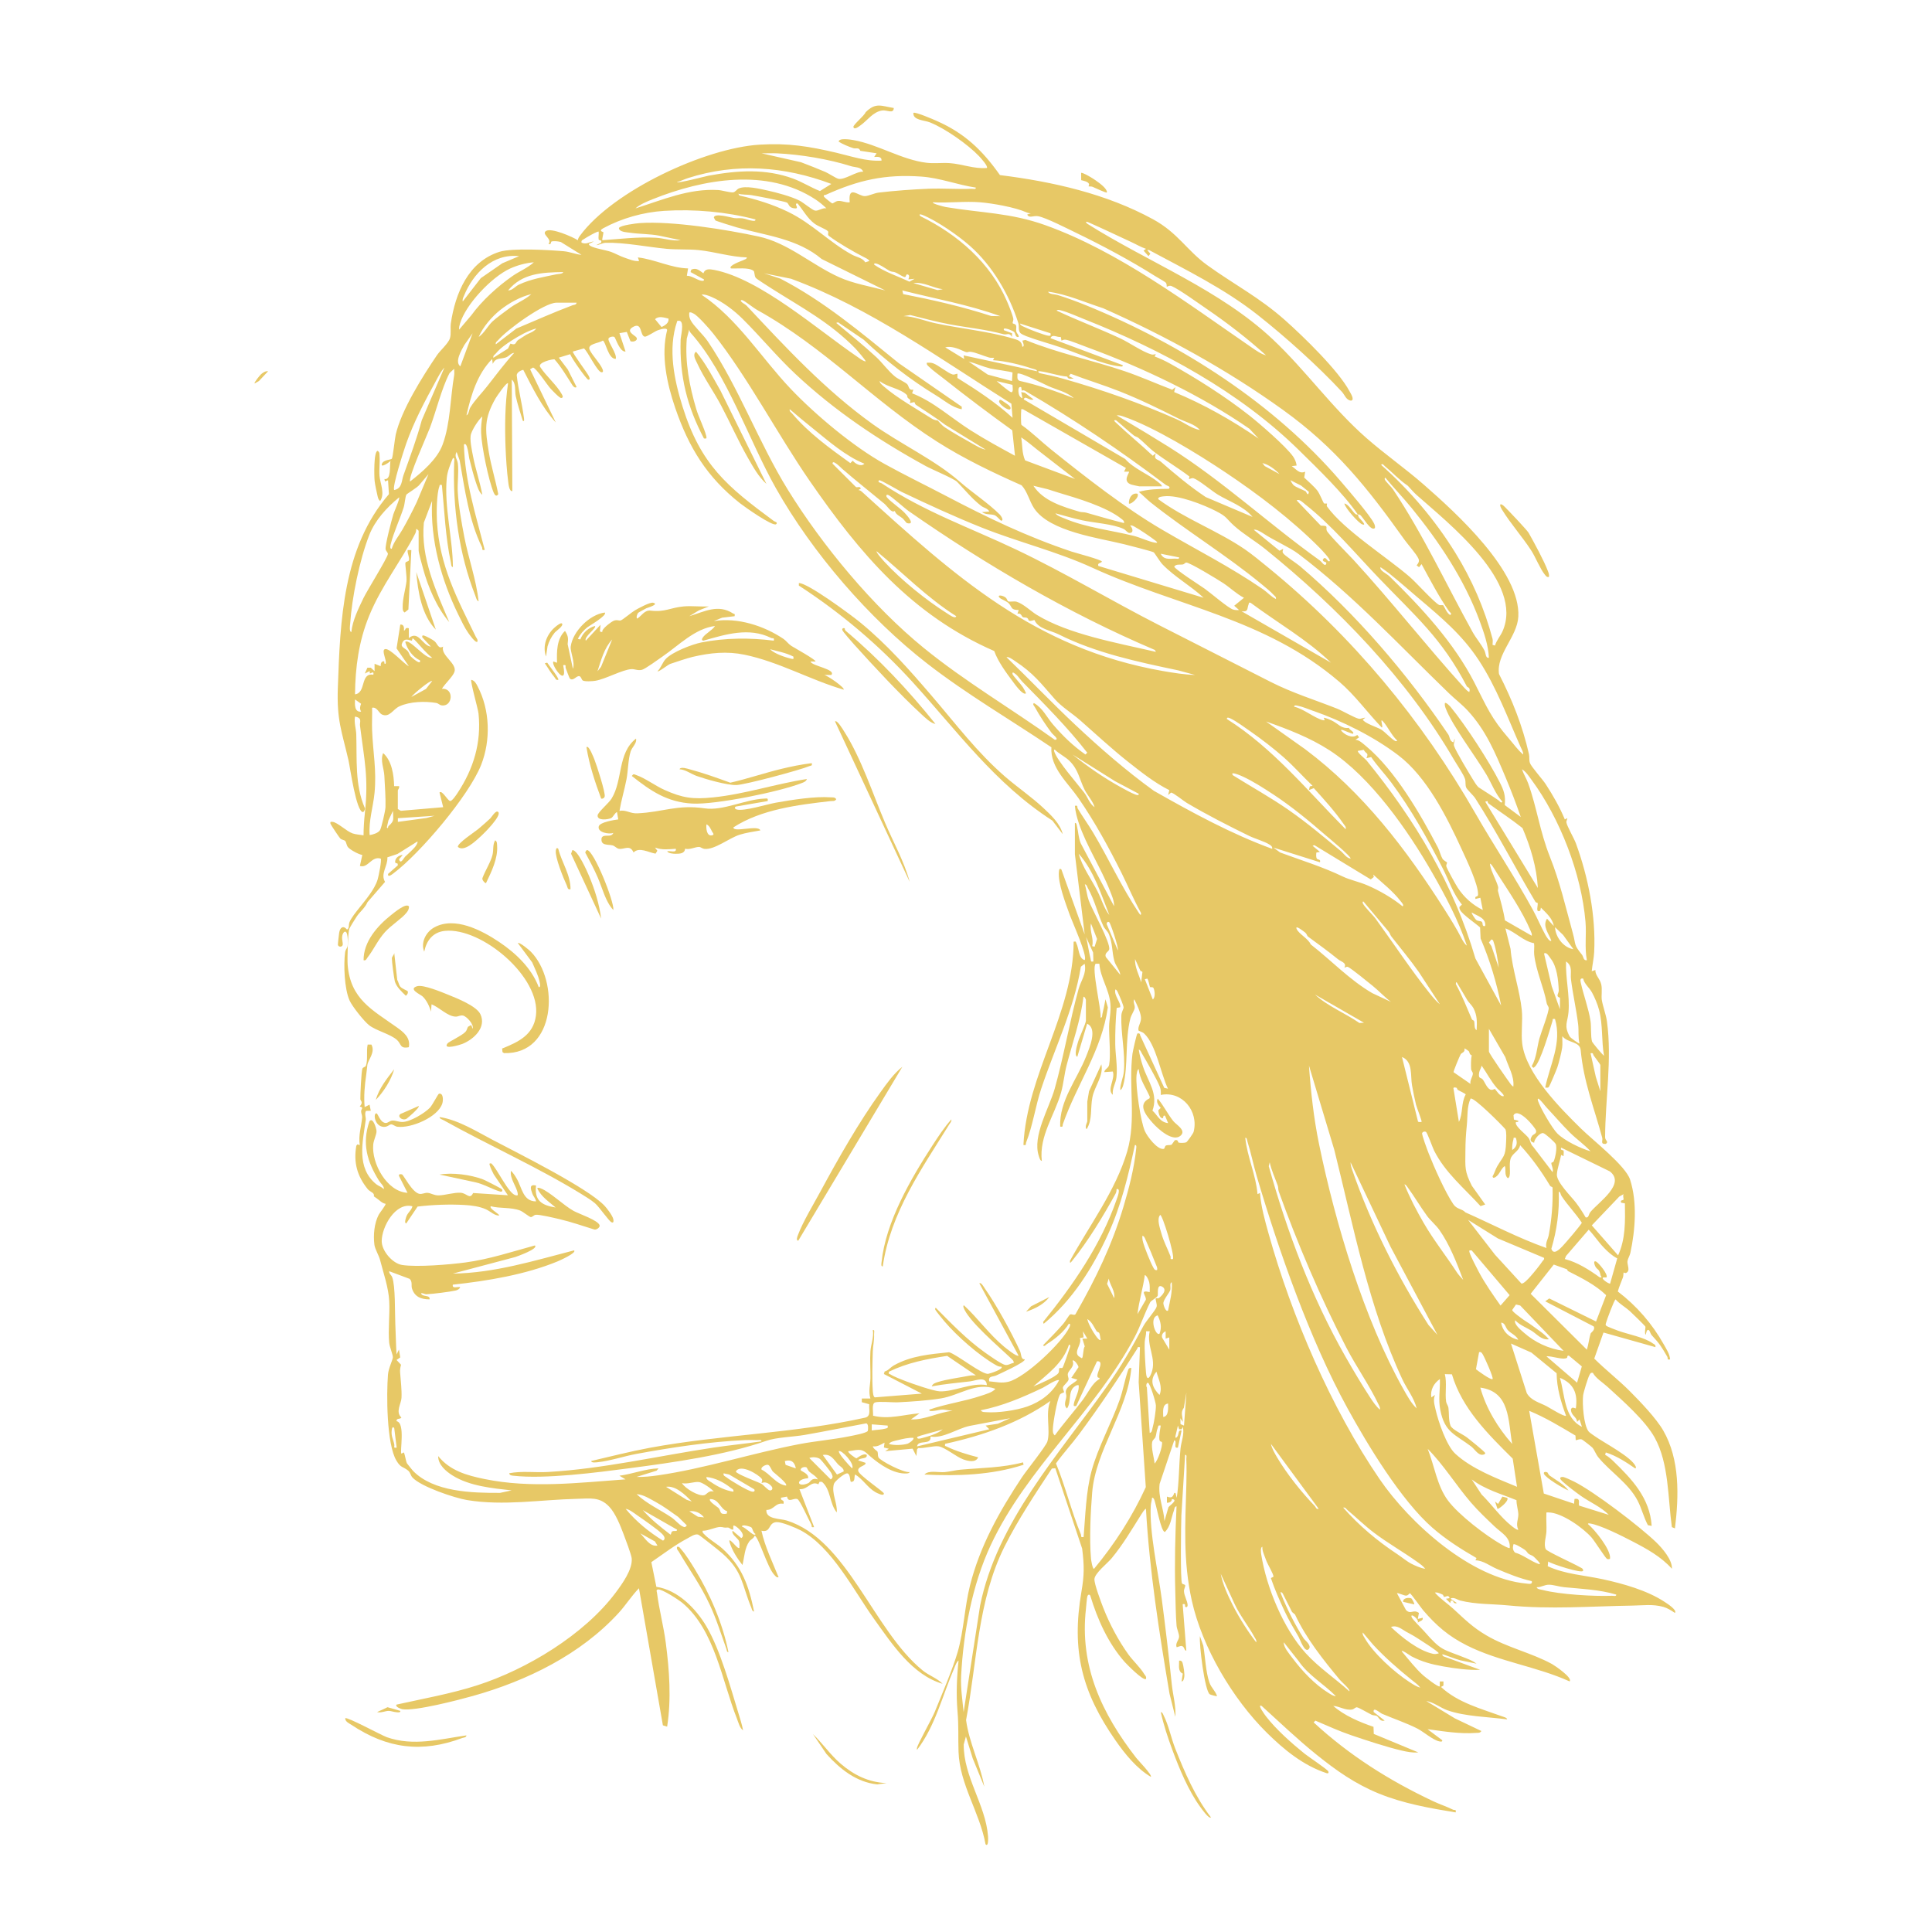 <?xml version="1.0" encoding="UTF-8"?>
<svg id="Capa_1" data-name="Capa 1" xmlns="http://www.w3.org/2000/svg" viewBox="0 0 800 800">
  <defs>
    <style>
      .cls-1 {
        fill: #e7c866;
      }
    </style>
  </defs>
  <g id="tmhgYC.tif">
    <g>
      <path class="cls-1" d="M641.37,238.91c-.92.18-1.25-.45-1.74-1.04-1.94-2.38-3.81-7.22-5.66-10.05-3.74-5.73-8.48-11-12.06-16.84-1.31-2.14-.77-3.02,1.14-1.14,1.57,1.55,9.27,9.64,9.95,10.84,2.31,4.1,6.35,11.52,7.98,15.85.31.82.55,1.48.4,2.38Z"/>
      <path class="cls-1" d="M370.1,44.72c-.11,2.61-2.83.74-4.78,1.02-3.89.56-6.22,4.25-9.04,6.19-.54.37-2.62,2.09-2.9.64-.17-.89,4.6-4.72,5.05-6.09,4.2-4.19,6.44-2.6,11.67-1.76Z"/>
      <path class="cls-1" d="M156.39,186.7c.93.61.71,1.34.78,2.25.2,2.63-.25,5.49-.02,8.13.27,3.13,2.36,7.32.25,10.39-.65-.49-.87-1.25-1.04-1.99-.37-1.58-1.08-4.84-1.24-6.36-.18-1.71-.45-12.37,1.27-12.42Z"/>
      <path class="cls-1" d="M458.33,79.7c-.32.29-5.12-2.02-6.01-2.37-.52-.21-1.36-.06-1.58-.19-.04-.03.33-.67.19-.99-.46-.99-2.23-1.28-3.23-1.54l-.02-3.01c.56-.58,11.19,5.61,10.65,8.11Z"/>
      <path class="cls-1" d="M165.77,708.45c.14.84-1.26.57-1.79.52-1.06-.09-2.12-.53-3.03-.53-1.43,0-3.18.93-4.81.5l4.33-2.02,5.29,1.52Z"/>
      <g>
        <path class="cls-1" d="M164.75,335l1.22.74,17.54-1.5-1.52-6.08c1.09-1.13,3.24,3.23,4.37,3.51.8.18,2.65-2.62,3.13-3.36,6.58-9.96,9.88-20.76,8.66-32.81-.21-2.07-3.5-13.38-2.99-14,1.42.35,1.98,1.49,2.61,2.7,5.15,9.83,5.49,22.33,1.45,32.55-5.04,12.73-25.22,36.56-36.27,44.86-.62.47-2.44,1.94-2.27.27l4.05-3.56-.06-.71-.98-.35c-.42-1.75,1.42-3.18,3.07-3.24l-1.52,1.78c.61,2.41,1.96-.54,2.49-1.05,1.28-1.23,2.99-2.69,4.1-4.02.35-.41,1.35-1.92,1.01-2.29l-8.26,5.17-4.18,1.4c.22,3.67-2.99,6.77-.96,10.16l-7.3,8.43c-.9,2.25-3.15,3.99-4.36,5.8-.62.93-3.01,4.68-3.21,5.41-.51,1.94-.8,12.21-.62,14.58,1.1,14.32,10.19,18.75,20.23,25.91,2.93,2.09,5.84,4.28,5.12,8.32-3.73.77-3.07-1.29-4.89-2.97-2.62-2.43-8.68-3.85-11.6-6.15-2.11-1.66-6.93-7.73-8.05-10.2-2.16-4.77-2.55-14.76-1.85-20,.15-1.14.86-1.68,1.02-2.53s.34-7.17-1.49-5.81c-1.55,1.85-.31,4.22-.53,5.28-.2.97-1.76,1.02-1.99,0-.05-.25.42-4.38.52-5,.35-2.18,1.65-3.23,3.27-1.31l.51-.49c.37-.8.16-1.76.48-2.56.76-1.87,2.77-4.29,4.01-5.87,2.67-3.4,6.38-7.62,7.67-11.85.38-1.23,1.77-8.11,1.26-8.63-3.82-1.18-5.25,4.14-8.61,3.03l.99-4.53c-1.53-.26-4.96-2.09-5.91-3.21-.62-.73-.7-2.01-1.14-2.55-.42-.5-1.37-.42-2.08-1.08-.37-.34-3.98-5.74-4.05-6.1-.15-.82.03-.84.78-.79,2.08.14,5.84,3.93,8.39,4.8,1.36.46,3.08.52,4.52.8.03-3.09.23-6.26.56-9.33,1.6-14.87-.25-21.83-2.02-36.11-.19-1.51,1.08-3.17-2.08-3.74-.45,2.49.45,5.02.53,7.33.33,10.2-.63,20.93,3.52,30.47.3.51-.36,1.75-.75,1.74-2.79-.03-5.32-18.51-5.98-21.39-2.86-12.38-4.89-16.59-4.42-30.07.98-27.85,2.05-58.07,21.16-80.18l-.37-5.76-1.27.5-.24-1c2.93.49,2.07-5.43,2.53-7.61.13.34-4.41,3.41-3.54,1.27.71-1.73,3.73-1.57,4.11-2.09.4-.55,1.21-8.31,1.59-9.97,2.31-10.1,11.1-24.1,17.13-32.96,1.24-1.82,4.7-4.84,5.33-6.95.56-1.89.07-4.16.37-6.22,1.83-12.36,7.24-25.51,20.13-29.56,5.25-1.65,20.54-.77,26.62-.24,2.45.21,4.91,1.27,7.36,1.51l-8.59-5.34c-.93-.29-2.85-.44-3.76-.24-.53.12,0,1.55-1.34,1.02,1.78-2.04-3.08-3.97-1.03-5.33,2.17-1.44,10.95,2.39,13.19,3.82.05-.7.49-1.34.9-1.9,13.75-18.62,51.77-36.29,74.38-37.67,11.9-.73,20.51.71,31.7,3.33,6.2,1.45,12.37,3.66,18.77,3.28.11-1.81-1.72-1.58-3.04-1.52l1.01-1.51-6.74-1.03c-.66-1.62-1.74-.7-3.01-1.12-1.8-.6-4.42-1.68-5.95-2.66-.02-1.7,5.08-.85,6.21-.65,10.05,1.81,19.94,8.15,30.17,9.38,3.16.38,6.34-.07,9.49.14,5.24.35,10.13,2.47,15.47,2.02.67-.66-2.56-4.2-3.22-4.89-4.65-4.89-14.01-11.44-20.26-13.96-2.5-1.01-7.16-.87-6.94-3.96.62-.61,8.29,2.71,9.62,3.3,11.65,5.14,18.93,12.15,26.23,22.45,21.8,2.72,43.96,7.69,63.36,18.28,10.43,5.7,13.99,12.91,22.52,19.05,11.2,8.07,21.49,13.26,32.22,22.8,7.49,6.66,22.1,20.82,26.64,29.38.4.75,2.27,3.58.66,3.89-2.09-.2-2.62-2.39-3.8-3.66-9.83-10.62-23.49-22.85-34.87-31.83-13.75-10.84-29.61-18.62-44.99-26.87h-.75s1.28,1.51,1.28,1.51l-.77,1.01-2.03-2.28,1.01-.75c-2.13-.68-4.08-1.88-6.09-2.8-5.61-2.58-11.79-5.55-17.69-8.15-.85-.38-1.6-.46-.56.56,25.19,15.92,55.03,27.33,76.84,47.88,13.73,12.94,24.56,28.41,38.76,40.85,7.65,6.71,16.09,12.59,23.79,19.33,13.2,11.55,40.15,35.9,39.11,54.67-.46,8.36-9.21,15.5-7.99,23.73,5.48,10.73,9.73,21.41,12.41,33.2.28,1.21-.05,2.37.4,3.66.55,1.55,5.19,6.7,6.5,8.71,2.96,4.53,5.92,9.71,7.94,14.64l1-.52c.18.15-.44,1.16-.36,1.7.24,1.63,3.17,6.61,3.93,8.68,5.12,13.92,8.34,30.25,7.58,45.14-.12,2.44-.78,5.38-1.01,7.86l1.51-.51c-.11,2.2,1.87,3.5,2.43,5.95.47,2.05-.02,4.77.22,6.36.4,2.61,1.75,6.14,2.14,8.94,2.16,15.8-.69,32.21-.76,47.99,0,1.43,1.67,1.84.28,2.76-2.39.2-1.14-1.33-1.47-2.53-3.42-12.61-7.7-23.12-8.92-36.26-.35-3.79-5.35-2.88-7.6-5.82-.07,1.57.14,3.18-.07,4.75-.25,1.89-1.38,6.32-1.99,8.15-.33.99-3.14,7.66-3.48,8.08-.47.58-.96.27-1.55.31,1.93-9.45,7.01-18.51,4.05-28.39-1.34-.15-.8.03-1.02.75-1.13,3.76-4.93,16.89-7.33,19.04-.78.69-.63.38-1.28-.28,2.01-3.52,2.16-7.79,3.19-11.5.66-2.38,4.09-11.19,3.82-12.7-.1-.56-.68-1.14-.8-1.78-1.22-6.74-4.39-13.21-5.19-20.16-.18-1.57.17-3.2-.06-4.76-4.43-.81-7.65-4.59-11.86-6.14l2.13,8.52c.65,8.24,3.84,17.25,4.65,25.27.46,4.53-.38,9.49.19,14.01,1.58,12.43,15.68,26.61,24.4,35.17,4.82,4.73,18.41,15.31,20.26,21.08,3.02,9.43,2.14,20.83.11,30.35-.24,1.11-1.07,2.39-1.2,3.41-.19,1.56,1.36,4.01-.6,4.88-.35.16-.96-.23-.99-.19-.13.21-.04,1.35-.28,2.01-.71,1.95-1.6,3.84-2.13,5.85,7.76,5.9,14.24,13.35,19.02,21.88,1.07,1.92,2.47,3.98,2.63,6.24-1.46.3-.8-.47-1.16-1.1-2.48-4.27-3.13-5.33-6.45-8.92-.75-.81-.88-3.01-2.02-1.88l-.5,1.75c-.57-.86.06-3.03-.11-3.43s-5.65-5.71-6.48-6.46c-1.83-1.65-4.18-2.91-5.84-4.8-.53-.01-3.82,8.95-3.98,9.75-.1.49-.34.67.11,1.16.31.34,4.15,1.78,5.03,2.1,4.11,1.47,10.69,2.64,14.13,5.14.63.46,1.41.53,1.18,1.61l-21.49-6.05-3.82,10.79c4.67,4.66,9.98,8.75,14.63,13.41,4.3,4.3,10.97,11.25,13.93,16.37,6.93,11.99,6.49,27.18,4.85,40.52l-1.27-.5c-1.67-11.91-1.18-26.3-7.09-37.03-3.93-7.14-13.38-15.43-19.52-21.04-1.93-1.77-4.9-3.57-6.1-5.81-.87-.19-1.03.21-1.4.86-.65,1.14-2.49,7.13-2.65,8.51-.37,3.37.19,12.27,2.31,14.93.4.5,1.93,1.48,2.6,1.96,3.79,2.71,15.28,8.63,16.89,12.53.1.23.13.83-.25.75-3.79-2.61-7.75-5.2-12.16-6.6l-.26,1.01c1.07.48,2.46,1.71,3.3,2.52,7.78,7.52,15.25,15.39,15.96,26.9l-1.56-.31c-1.75-3.27-2.6-7.01-4.33-10.28-3.77-7.14-11.2-11.75-16.18-17.8-1.1-1.33-1.6-3.06-2.52-4.07-.32-.35-4.01-3.25-4.31-3.34-1.01-.3-1.61.18-2.54.31l-.11-1.92c-6.22-3.69-12.44-7.48-19.16-10.25l6.05,34.25,12.52,4.22.19-1.97c2.98-.55,1.29,2.25,2,2.78l12.2,3.8c-3.15-3.27-7.94-5.28-11.62-7.9-2.06-1.47-5.9-4.37-7.66-6.03-.87-.82-1.46-1.76.24-1.77.64,0,3.84,1.5,4.68,1.93,8.25,4.13,27.18,18.56,33.96,25.11,2.6,2.51,6.79,7.37,6.52,10.98-4.49-5.04-10.53-8.34-16.47-11.41-4.2-2.18-13.11-6.71-17.5-7.35-.3-.04-.83-.13-.76.26,2.84,2.35,9.51,10.64,9.13,14.2,0,.45-1.03.34-1.25.24-.57-.25-5.15-7.44-6.37-8.84-3.53-4.05-12.52-10.45-17.98-10.43-.97,0-.73-.11-.77.76-.11,2.37.12,4.77.02,7.14-.09,2.09-1.24,5.32-.28,7.33.42.89,11.96,6.14,13.96,7.34.62.37,1.59.59,1.51,1.53.03,1.52-13.45-2.88-14.46-3.79l-.19,1.97c7.28,3.34,15.03,3.71,22.76,5.38,8.4,1.82,18.43,4.63,25.61,9.37.85.56,5.35,3.37,4.29,4.58-1.52-1.01-3.05-2.01-4.84-2.51-4.41-1.21-8.38-.58-12.62-.52-17.72.27-33.84,1.66-51.68-.08-6.68-.65-13.16-.36-19.79-2.02-.87-.22-1.49-.75-2.56-.99-.35-.08-1.87-.12-1.02.53l2.27,1.52c-1.99.52-1-1.37-2.53-1l-.26,1-1.77-1.78,1.52-.26c-.48-1.61-1.48-.5-2.23-.52-.34,0-.28-.77-.7-.96-.68-.32-2.45-1.15-3.16-.8,2.22,2.54,5.08,4.39,7.55,6.64,4.78,4.36,7.95,7.64,13.78,11.06,8.62,5.07,18.71,7.22,27.17,11.87,1.09.6,8.69,5.74,7.26,7.18-13.68-6.2-29.17-8.15-42.61-14.93-7.54-3.81-12.54-8.14-17.98-14.47-.9-1.04-5.11-7.09-5.56-7.08-.12,0-.68.9-1.5.96-.86.06-3.52-1.28-3.83-.98l3.72,6.92c2.07,2.1,2.94-.47,5.38,1.23l-.48,2.5,2.02-.5c.35,1.3-1.27,1.33-2.02,2.03.71-1.37-3.28-4.35-2.54-2.29.37,1.01,4.14,4.66,5.07,5.72,7.55,8.65,7.48,7.24,17.83,11.44,1.29.52,2.89,1.24,3.96,2.12l-6.7-1.41c-2.19-.59-4.28-1.48-6.42-2.2-.86-.29-1.64-.47-.56.56l15.2,5.59c-4.81.2-10.51-.56-15.32-1.42s-8.74-1.89-13.09-4.15c-.41-.21-4.36-3.05-4.04-2.04,2.79,3.24,5.65,7.06,8.86,9.9.72.64,6.34,5.12,6.86,4.55v-2.03s1.52,0,1.52,0v1.7s-1.01.58-1.01.58c6.91,6.48,16.62,9.01,25.33,12.19.58.21,2.04.54,2.04,1.24-7.75-1.05-17.53-1.17-24.83-3.81-2.82-1.02-5.55-3.29-8.63-3.79l11.83,7.18,10.98,5.24c-.61.93-1.34.71-2.25.78-6.73.5-13.42-.67-20.05-1.54l6.08,4.56c.15.78-.74.58-1.24.48-2.59-.54-6.48-3.97-8.96-5.25-4.44-2.28-9.99-4.16-14.65-6.14-.98-.41-3.83-3.14-3.55-.77l4.56,3.55c-1.94.59-2.55-1.48-3.18-1.88-.54-.33-1.53-.18-2.24-.54-1.14-.57-5.33-3.01-6.07-3.07-.63-.05-1.21.77-1.96.91-2.76.48-5.14-1.3-7.84-1.5,4.52,3.99,10.94,6.73,16.68,8.67l.11,2.94,18.45,7.66c-2.35.2-4.58-.23-6.85-.76-6.16-1.42-14.9-4.3-21-6.38-5.02-1.71-9.9-3.94-14.77-6.02l-.72.73c14.78,13.66,31.33,24.08,49.5,32.64,2.68,1.26,5.53,2.19,8.19,3.49.68.33,1.4-.33,1.11,1.14-10.82-1.76-21.76-3.69-31.93-7.86-9.73-3.99-17.46-9.44-25.6-15.98-7.92-6.36-15.3-13.45-22.83-20.27-2.08-.89,1.47,3.88,1.79,4.3,4.21,5.46,10.6,11.12,15.97,15.46,1.52,1.23,9.53,6.56,9.87,7.37.26.6-.08.96-.72.73-9.67-3.19-17.61-9.7-24.73-16.73-14.13-13.97-26.76-35.25-31.08-54.73-3.69-16.63-2.7-31.56-2.25-48.4.09-3.27.11-6.91-.02-10.17-.03-.62.38-1.89-.5-1.77l-1.55,25.07c-.12,3.45-.49,27,.28,28.18.24.37,1.26.36,1.31.81.06.63-.55,1.51-.51,2.41.1,1.95,1.41,4.03,1.5,5.62.05.86-.46,1.22-1.03.77-.15-.12.44-1.48-1.01-1.01l1.51,19.26c-.96-.11-.68-1.68-1.86-1.96-.7-.17-2,.64-2.18.44-.58-1.69,1.01-2.92,1.04-4.28s-.91-3.06-1.04-4.59c-.36-4.25-.41-9.81-.53-14.17-.33-11.72-.03-23.58.52-35.26-.96.16-.83,1.07-1.07,1.71-1.14,3.03-1.32,6.53-3.74,8.92-1.69.06-3.65-11.94-4.56-13.69-.13-.24-.65-.65-.76-.5-.09,1.11-.46,2.14-.53,3.27-.68,10.83,3.05,27.4,4.53,38.62s2.97,23.84,4.16,35.38c.46,4.48,1.8,8.94,1.47,13.49l-2.39-9.52c-4.3-25.39-8.31-50.92-9.78-76.68-.68.35-1.51,1.69-1.93,2.37-4,6.33-7.45,12.3-12.27,18.15-1.7,2.06-7,6.18-7.13,8.63-.11,2.03,2.81,9.72,3.72,12.05,2.58,6.57,6.2,13.37,10.31,19.1,1.85,2.58,5.07,5.58,6.57,8.14.39.66,1.02.99.74,2.04-.99,1.05-8.07-6.17-8.88-7.09-6.81-7.74-11.22-17.59-14.18-27.4-.5-.79-1.07-.23-1.21.33-.26.99-.42,3.68-.57,5.01-2.74,23.84,6.57,43.51,20.8,61.84.75.97,6.73,7.14,6.07,7.87-5.88-3.46-10.72-9.47-14.61-15.05-13.97-20.06-18.35-37.18-14.14-61.62,1.19-6.9,1.18-10.72.3-17.84l-11.11-33.27-1.43.11c-6.84,10.41-14.04,21.17-19.62,32.34-11.14,22.29-11.35,47.7-15.91,71.81,1.27,9.52,5.88,18.18,7.55,27.58l-4.79-11.68-2.82-9.1-.91,3.29c-.14,13.34,9.1,25.05,10.06,38.01.04.57.24,4.69-1.03,3.32-2.39-13.18-10.7-24.66-11.18-38.26-.22-6.08.12-10.41-.43-16.81-.59-6.99-.3-13.98.44-20.98-.82.42-1.38,2.18-1.75,3.05-4.94,11.36-7.87,24.07-15.47,33.96,0-.25-.04-.51-.01-.76.22-1.6,6.16-12.05,7.35-14.96,2.91-7.13,7.49-17.83,9.54-24.94,2.47-8.55,2.84-18.53,5.06-27.39,4.14-16.48,12.25-30.86,21.54-44.88,1.85-2.79,9.94-12.83,10.53-14.82,1.35-4.54-.95-11.83,1.24-16.76-13,9.13-28.16,14.39-43.6,17.75-.18,1.12,0,.81.65,1.13,3.85,1.89,8.92,3.41,13.04,4.45-1.03,2.37-4.19,1.57-6.18.86-2.87-1.03-7.65-5.09-10.34-5.42-2.06-.25-5.96.93-8.34.73l-.46.59-.28,2.72-1.55-3.06-11.37,1.04,1.52-1-2.03-.52.26-2.02c-1.53.81-3,1.82-4.82,1.52-.07.82,1.83,2.02,1.88,2.16.31.72.05,1.58.4,2.39.62,1.41,10.66,6.6,12.92,6.1-.1.89-2.71.58-3.3.51-5.32-.7-10.74-4.89-14.5-8.32-2.47-2.25-4.63-1.08-7.55-.81-.59.47,3.06,2.95,3.29,2.96s2.85-2.35,4.31-1.44c.3,1.95-2.76.96-3.54,2.29l3.04,1.01c.3,1.33-3.54,1.39-2.99,3.45.48,1.8,10.55,8.52,10.58,9.22.06,1.42-3.12-.32-3.51-.54-3.26-1.87-5.18-5.4-8.4-7.32-.52,1.1.24,3.18-1.77,3.04-.37-.27-.16-3.69-1.69-3.48-1.15.11-4.99,3.26-5.31,4.35-1.13,3.83,1.54,8.05,1.17,11.81-3.11-3.8-2.37-9.43-6.1-12.65l-1-.04-.53,1.05c-3.04-1.62-4.32,2.31-7.82,2.01l6.07,15.7c-1.46.31-.8-.47-1.16-1.1-1.01-1.73-4.74-10.16-5.77-10.5-1.7-.57-3.74,1.76-4.28-1.02l-2.48.45c-.29,1.59,1.55.53,1.02,2.53-3.36-.66-3.85,2.56-7.09,2.55-.3,3.93,5.64,3.49,8.51,4.4,25.13,7.95,35.67,45.26,56.14,62,2.74,2.24,5.9,3.16,8.35,5.59-12.61-3.65-20.97-16.5-28.3-26.71-8.51-11.85-17.55-29.97-30.57-36.87-1.98-1.05-7.77-3.45-9.82-3.38-3.76.14-2.18,4.48-6.35,3.58,1.45,6.67,4.56,12.93,7.1,19.26-.89.18-1.25-.46-1.78-1-2.83-2.9-6.44-15.57-8.11-16.23-.41,1.19-1.62,1.54-2.21,2.35-1.98,2.74-2.07,6.61-2.86,9.81-2.17-2.71-4.29-6.07-5.32-9.39-.65-2.1,1.57.43,1.85.71.26.26,1.8,2.1,2.2,1.58,0-1.02.19-2.06-.26-3.03s-3.31-2.77-2.53-4.06l3.55,3.03c2.54-1.3-2.8-5.93-3.29-5.06v1.52c-.93.26-1.58-.88-2.29-.82-2.03.15-1.49-.18-3.01-.23-1.92-.06-5.19,1.66-7.38,1.56-.18.82.28,1.04.74,1.53,1.84,1.98,5.25,3.89,7.38,5.81,8.17,7.37,11,15.51,13.17,26.12-.87-.14-.89-1.01-1.15-1.64-4-9.59-3.41-14.89-12.02-22.46-1.12-.98-9.4-7.61-10.01-7.78-1.36-.37-3.12.9-4.35,1.55-5.3,2.8-10.08,6.5-15.01,9.87l2.07,10.22c8.89,1.29,16.45,9.05,20.79,16.48,5.72,9.79,9.84,24.88,13.23,35.95.7,2.28,1.44,4.64,1.89,6.98-1.4-.92-1.92-3.25-2.54-4.81-6.19-15.63-9.12-36.67-22.56-47.92-1.53-1.28-8.48-5.83-10.12-5.59-.95.14-.47.98-.42,1.41.87,6.91,2.74,13.79,3.64,20.71,1.49,11.47,2.33,23.22.56,34.68l-1.76-.53-9.91-56.77c-3.04,3.11-5.43,6.94-8.35,10.15-15.76,17.27-38.09,28.19-60.38,34.44-5.96,1.67-24.04,6.39-29.27,5.49-.45-.08-3.12-.98-2.39-1.9,11.15-2.49,22.46-4.47,33.36-7.97,20.47-6.57,44.38-20.95,57.41-38.43,2.69-3.61,7.07-9.64,6.61-14.21-.15-1.48-2.61-8.02-3.32-9.87-1.38-3.63-3.34-8.69-6-11.49-3.95-4.17-7.9-3.36-13.28-3.24-15.18.35-30.35,3.02-45.59.51-5.12-.85-19.14-5.55-22.6-9.35-.75-.82-.87-2.08-1.75-2.82-2.2-1.83-3-.97-4.91-4.21-4.06-6.9-4.12-27.28-3.47-35.57.21-2.63,1.96-6.03,2.03-7.14.06-1.04-1.35-4.24-1.52-6.06-.51-5.49.31-11.67.01-17.25s-2.38-11.54-3.79-17c-.49-1.91-2.1-4.48-2.34-6.28-.53-3.97-.08-8.93,1.78-12.47.45-.86,3.11-4.12,2.81-4.53-1.5-.24-2.44-1.46-3.62-2.24-2.36-1.56-.49-.47-1.4-1.96-.31-.5-1.67-1.04-2.34-1.87-4.39-5.41-5.93-11.05-4.73-17.94l.42-.58,1.02.26c-.66-3.96.69-7.78.97-11.46.06-.76-.38-1.56-.42-2.43-.05-1.08,1.32-1.54-.57-2.08,1.65-1.86.28-2.25.26-3.03-.04-1.9.38-11.28.84-12.63.23-.66,1.2-.57,1.44-1.2.92-2.45.11-6.2.75-8.76h1.55c1.72,3.3-1.4,6.21-1.69,8.5-.18,1.43-.27,2.61-.48,4.07-.63,4.4-1.05,8.89-.63,13.31l2.02-1.01.51,2.53-1.98.05c-.72,1.2.04,2.78-.09,3.71-1.29,9.13-4.02,19.92,4.35,26.67.95.77,2.24,1.04,3.05,2.02.49-.93-1.29-2.46-1.99-3.59-4.89-7.91-7.05-15.29-3.89-24.5,1.42-1.94,2.9,2.93,2.93,4.1.03,1.38-1.19,3.7-1.36,5.49-.76,7.85,5.7,19.62,14.19,20.02l-3.49-6.9c-.36-.94.72-.87,1.21-.71.65.21,4.22,7.51,7.22,8.05,1.16.21,2.17-.51,3.37-.42,1.44.1,2.6,1.09,4.62,1.05,2.71-.06,6.49-1.3,9.12-1.08s3.69,2.99,5.13.1l14.39.94-5.84-8.61c-.54-1.14-1.2-2.29-1.57-3.5-.24-.78-.53-1.24.56-1.07,2.56,2.33,7.12,12.64,10.14,13.19.77.14.89-.01.77-.77-.45-2.96-3.36-6.13-2.8-9.38.99.92,1.7,2.06,2.37,3.21,2.24,3.84,2.59,9.45,8.02,9.46-.17-1.25-1.09-1.98-1.55-3.26-.69-1.94-1.38-3.95,1.55-3.33-.76,6.35,2.46,8.21,8.11,9.12-2.93-2.54-5.73-4.24-7.6-7.86.17-.58,1.12-.18,1.54-.02,3.82,1.51,9.35,6.99,13.52,9.3,2.22,1.23,10.3,3.9,10.76,6,.19.86-1.34,1.91-2.18,1.7-4.8-1.48-9.61-3.17-14.5-4.31-1.91-.44-8.43-2.03-9.86-1.78-.76.14-1.39,1.03-1.97.94-.67-.1-3.25-2.27-4.4-2.71-3.82-1.45-8.34-.77-12.16-1.78-.83.89,3.19,2.95,3.54,3.81-1.78.27-3.71-1.72-5.56-2.55-2.7-1.21-5.88-1.61-8.86-1.78-6.21-.37-13.29-.09-19.42.65l-4.69,6.97c-1.05-.02-.02-2.71.16-3.14.68-1.54,2.07-2.39,2.38-3.95-7.08-1.79-12.73,8.62-12.71,14.45.01,4.04,4.46,9.23,8.44,9.86,6.23.97,19.71-.17,26.28-1.05,9.76-1.31,19.25-4.45,28.71-7.04,1.6,1.41-7.54,4.59-8.13,4.8l-25.84,6.86c17.21-.23,33.75-5.37,50.19-9.62,1.25,1.02-6.2,4.31-6.84,4.57-13.28,5.48-29.13,8.1-43.36,9.63-.4,1.82,1.99.76,3.04,1.02-.19.77-1.19,1.26-1.88,1.41-2.72.58-9.26,1.4-12.07,1.54-.73.03-1.47-.58-2.27-.41.46,1.71,3.88.48,3.55,2.53-3.49,0-6.24-1.03-7.32-4.61-.32-1.05.29-2.72-.93-3.88l-8.48-3.17c-.1,1.08.92,1.54,1.27,2.53,1.33,3.78,1.06,14.28,1.26,19.02.19,4.31.26,8.64.52,12.92l1-2.02.53,3.25-1.53,1.05,1.87,1.99c-.3,1-.48,2.04-.4,3.09.24,3.33.75,7.35.58,10.62-.13,2.45-2.59,5.84-.04,8.13-.58.92-2.05.04-2.02,1.52,3.79.63,1.24,12.91,2.04,13.44l1-.51c.52,1.17.81,3.66,1.31,4.56.1.18,2.25,2.83,2.48,3.08,8.53,8.8,24.54,9.17,36.05,9.12l4.79-1.03c-8.07-.9-17.46-1.78-24.49-6.19-2.78-1.74-5.98-4.49-5.93-8.01,4.93,6.06,11.78,7.97,19.16,9.49,19.24,3.95,38.99,1.54,58.41.14l-2.53-1.51c5.45-.7,10.74-2.89,16.22-3.04l-.82.95-8.3,2.59c2.91.08,5.87-.22,8.74-.63,19.23-2.76,39.24-9.22,58.57-12.93,6.93-1.33,14.11-1.89,21.03-3.31,1.39-.28,7.12-1.33,7.42-2.21.16-.77.33-2.93-.67-3.1-8.51,1.56-16.99,3.32-25.51,4.8-4.65.81-11.62.95-15.83,2.43-16.99,5.94-38.49,8.96-56.6,11.34-13.52,1.77-34.99,4.6-48.13,3.12-.76-.09-1.56-.11-1.76-1.03,5.25-1.03,10.65-.22,15.97-.52,22.7-1.27,46.01-6.71,68.51-10.08,6.63-.99,13.34-1.65,19.97-2.6.12-.88-1.15-.48-1.77-.5-1.63-.07-3.47-.09-5.1-.02-14.74.66-30.46,3.05-44.98,5.73-5.03.93-10.93,2.91-15.85,3.41-.57.06-2.79.41-2.78-.5,8.05-1.86,16.08-3.94,24.22-5.45,29.6-5.48,59.96-5.95,89.38-12.53,2.4-.74,1.28-3.54,1.52-5.52l-3.07-.84v-1.52s3.55,0,3.55,0c-.89-3.02-.04-5.61.02-8.34.07-3.67-.25-7.54-.01-11.17.18-2.87,1.49-5.85,1.01-8.88.89-.12.47,1.15.5,1.77.12,2.66-.46,4.73-.53,7.08-.15,5.02-.34,11.34,0,16.27.04.64.17,2.63.87,2.79l19.44-1.55-15.71-8.12.31-1.04c1.59-.42,2.31-1.68,3.91-2.58,7.12-3.96,14.81-4.56,22.79-5.4,3.31.97,13.63,9.34,16.21,8.94.55-.08,6.45-1.89,5.45-2.95-.98.07-1.7-.33-2.51-.79-6.89-3.93-15.91-11.87-21.08-17.97-.66-.78-3.54-4.28-3.79-4.83-.1-.22-.13-.83.25-.75,6.42,6.47,12.73,13.04,20.17,18.36,1.63,1.16,6.9,4.91,8.47,5.24,1.32.28,2.32-.71,3.56-.8.15-.94-.66-1.46-1.25-2.04-4.49-4.35-17.82-15.58-19.53-21.04-.08-.26-.14-.83.24-.75,5.77,5.36,10.41,11.95,16.47,16.99.81.67,5.41,4.43,6.09,3.79l-16.22-29.91c.64-.68,1.97,1.7,2.23,2.07,4.81,6.81,11.12,18.34,14.6,25.97.58,1.28.28,3.48,1.93,3.4.69,1.06-10.8,6.22-11.81,6.69-1.41.64-3.3.09-2.89,2.43,2.9.22,5.06.9,8.02.16,6.92-1.74,22.07-16.05,25.18-22.49.23-.48.73-1.58-.23-1.5-1.97,3.31-5.81,6.39-9.08,8.41-.43.27-1.1,1.27-1.57.46,2.85-2.88,5.71-5.82,8.37-8.87.67-.76,2.37-3.59,2.79-3.84.71-.42,2.06.82,2.47-.52,8.18-14.34,14.94-28.31,19.68-44.21,2.28-7.62,4.38-15.77,5.21-23.69.06-.54.36-1.9-.5-1.76-2.76,12.73-5.66,24.97-11.07,36.85-6.36,13.95-14.8,27.37-26.71,37.18l-.24-.75c12.31-15.16,24.01-32.05,30.44-50.69.3-.86,1.94-4.89-.02-4.33,0,.64-.09,1.3-.4,1.87-5.08,9.27-11.49,19.83-18.14,28.02-.61.75-.82.87-.74-.23,8.01-14.61,18.96-29.1,23.69-45.27,3.84-13.11.49-26.94,2.18-40.42.13-1.04,1.69-8.11,2.03-8.37s1.22-.1,1.13.65l10.01,21.83,1.53.33c-3-6.17-4.86-18.14-9.86-22.84-.74-.7-2.3-1.05-2.35-1.28-.35-1.81,1.25-3.27,1.03-5.48s-1.76-5.4-2.77-7.41c-.67,1.14.39,2.37.17,3.68-.17,1.01-1.42,2.79-1.81,4.32-2.27,8.93-.83,19.73-2.92,27.5-.12.46-.63,2.06-1.27,2.02.03-2.76,1.32-5.01,1.54-7.84.58-7.63-1.31-15.56-1.07-22.84.06-1.72.92-2.7.93-3.44.01-.83-1.57-4.53-2.05-5.54-.27-.57-.69-1.89-1.37-1.92-.65,2.48,2.41,5.4,2.03,7.35l-1.46.29c-.46,4.93-.65,9.94-.6,14.94.04,4.36.98,9.06.52,13.66-.26,2.65-1.88,4.69-1.52,7.36-2.62-2.14,1.08-6.39,0-9.64l-3.55.25c.22-1.36,1.74-1.57,2.02-3.05.71-3.77-.07-11.42-.01-15.73.04-3.1.84-6.18.52-9.61-.55-6.01-4.14-10.65-4.56-16.49h-1.51c-1.89,1.55,2.4,18.98,2.02,22.31.77.12.6-.95.75-1.52.51-1.99.88-4.06,1.28-6.08l.97,3.37c-2.48,17.75-12.75,31.66-18.59,48.25-.29.82.26,1.35-1.14,1.11-.43-10.73,6.96-19.47,10.74-29.06,1.39-3.54,4.85-11.55.42-13.53l-4.07,13.69c-1.45-.55-.13-4.57.27-6.08.5-1.88,3.29-7.74,3.29-8.88v-8.62c0-.08-.5-1.48-1.01-1.27-1.17,9.61-4.51,18.92-6.96,28.29-.96,3.67-1.29,7.71-2.32,11.37-2.64,9.39-9.15,17.97-7.97,28.29-.69,0-1.06-1.49-1.24-2.05-2.77-8.28,4.32-19.81,6.58-27.85,3.75-13.29,6.17-27.82,9.9-41.31.97-3.49,3.4-6.31,2.5-10.42l-1.56,1.22c-2.89,17.71-10.85,33.75-16.42,50.51-2.34,7.04-3.56,15.56-6.23,22.19-.31.77.3,1.37-1.14,1.11,1.43-29.38,20.69-54.51,20.79-84.17,1.12-.18.81,0,1.13.65,1.09,2.18.92,6.37,3.43,6.96,1.34-1.55-5.14-15.82-6.09-18.49-1.67-4.7-5.16-13.58-4.55-18.27.09-.73.23-1.41,1.01-.75l9.64,26.87-4.05-33.21v-12.92c.71-.12.74.9.87,1.4.55,2.26.61,4.83,1.57,7.06l13.78,26.01c.1-2.18-.97-4.54-1.78-6.58-3.62-9.2-9.73-18.56-12.8-27.76-.76-2.28-1.46-4.82-1.64-7.23,1.47-.31.8.49,1.16,1.1,2.01,3.36,4.32,6.55,6.34,9.91,6.45,10.77,11.99,22.93,18.95,33.28.35.52,1.02,1.58.93.09-2.94-5.31-5.26-10.93-7.96-16.36-5.26-10.55-11.09-21.25-17.97-31.23-4.37-6.33-11.72-12.58-11.18-21.02-17.08-11.51-35.04-21.96-51.33-34.6-24.29-18.84-47.6-45.88-62.73-72.65-11.22-19.86-20.29-47.54-35.18-64.21-.38-.42-.72-.96-.74-1.54l-1,3.8c-.78,9.86,1.11,19.63,3.9,29.05,1.06,3.6,3.23,7.68,4.12,11.1.28,1.08.24,1.35-.91,1.17-7-13.25-10.12-25.76-9.66-40.84.05-1.6,1.53-7.08-.24-7.83-.22-.09-1.35-.22-1.25.32-3.84,11.31-1.19,24.02,2.29,35.15,7.57,24.2,18.4,33.04,37.81,47.39.27.2,1.84.53.96,1.3-1.31,1.15-13.17-7.24-14.94-8.64-13.71-10.79-21.26-23.1-26.88-39.54-3.41-9.99-6.01-21.84-3.33-32.2-.12-1.2-3.14-.18-3.93.11-1.25.46-4.51,2.77-5.36,2.62-2.09-.39-.89-6.45-5.05-3.89-2.63,1.62.4,3.06,1.35,3.93,1.41,1.29-.82,2.44-2.2,1.84l-1.52-3.83-3.04.51,2.53,7.6c-2.41.31-4.13-5.68-4.62-6.02-.54-.37-2.3-.04-2.46.73-.27,1.35,3.64,6.28,3.02,8.33-3.14.16-4.17-7.3-5.37-7.57-1.64,1.16-6.63,1.29-5.41,3.87,1.13,2.37,4.27,5.46,5.29,7.93.25.6.42,1.32-.34,1.33-1.75.04-5.67-8.53-7.33-9.89l-4.59,1.29c-.36.47,5.8,8.63,6.49,9.99.25.49.97,1.75-.15,1.66-.64-.06-7.01-9.01-7.44-10.55l-4.73,1.43,3.72,4.91,3.64,7.25c-.46.45-1.18.08-1.65-.64-2.39-3.68-4.56-7.5-7.48-10.8-.5-.26-7.55,1.32-5.82,3.32,2.36,3.6,6.76,7.36,8.77,11.01.29.53.93,1.49-.16,1.67-.69.12-3.92-3.33-4.56-4.05-1.33-1.48-5.94-8.53-7.16-8.56l-1.19.71,10.64,22.03c-5.67-6.2-9.61-14.3-13.46-21.79-1.07.2-2.67,1.05-2.72,2.23.64,5.83,2.18,11.55,2.94,17.35.05.37.43,2.2-.44,1.46-1.02-3.26-2.22-6.95-2.92-10.26-.42-1.99.21-5.32-1.63-6.72l.24,46.14c-1.34.23-1.6-3.05-1.71-3.86-.57-4.26-.93-9.8-1.1-14.12-.34-8.71-.24-18.07,1.03-26.64-.58-.68-4.79,5.57-5.17,6.23-4.84,8.46-4.34,12.89-2.79,22.27.96,5.8,2.78,11.59,3.91,17.38-.76,1.23-1.46.42-1.9-.63-2.16-5.22-5-19.06-5.2-24.71-.09-2.41.14-4.49.5-6.84-1.67,1.51-3.96,5.08-4.67,7.24s.38,6.96.87,9.5c1.02,5.28,2.84,10.42,3.8,15.71-1.38-.99-2.12-3.55-2.68-5.18-1.04-3.06-1.94-6.76-2.75-9.93-.17-.68-.77-7.16-2.18-5.68.3,14.89,4.95,29.3,8.61,43.6-1.47.29-.81-.43-1.14-1.11-5.39-10.97-7.13-23.97-9.23-35.92l-1.28-3.53c-1.09,1.97.3,2.97.52,4.8.43,3.55-.24,7.99-.04,11.7.31,5.85,1.58,12.8,2.69,18.6,1.72,8.97,4.95,17.7,5.94,26.75-.76-.12-1.13-1.73-1.39-2.41-6.76-17.17-9.41-36.81-8.72-55.12.02-.56.32-1.93-.52-1.79-1.07,2.55-2.31,5.54-2.56,8.34-1.1,12.09,2.46,24.73,2.55,36.78-.78.08-.72-1.35-.85-1.93-2.25-10.36-2.67-21.5-3.71-32.04-1.24-.16-.8,0-1.07.71-1.12,3.02-1.17,10.89-.98,14.27,1.01,18.41,8.35,31.97,16.06,47.83.33.68.94,1.13.69,2.09-.72.77-3.37-3.05-3.76-3.59-1.56-2.22-2.91-5.1-4.11-7.55-7.06-14.39-11.71-31.02-10.89-47.17l-3.41,9c-1.4,14.6,5.01,28.15,10.51,41.19-5.12-5.9-8.86-14.72-10.89-22.31-.38-1.41-1.78-6.36-1.78-7.35v-8.11c0-.11-.88-.93-1.01-.76,0,.65-.11,1.3-.4,1.88-5.93,11.61-13.96,21.52-19.11,34.13-4.27,10.44-5.71,21.21-5.83,32.44,4.73-.59,2.06-9.08,7.6-8.11.38-1.96-1.17-.31-1.47-.59l-.06-.92-2.02,1.01,1.09-2.43h1.37s1.59,1.42,1.59,1.42v-3.04s2.53,1.01,2.53,1.01c0-.9.15-2.05,1.27-2.04.59,0-.17,1.24.76,1.02.64-1.32-1.92-5.63-.21-6.06,1.98-.5,7.84,6.16,9.84,7.08l-5.08-7.38,1.54-9.86c1.58-.14,1.59,1.34,1.52,2.53.98-.4.2-1.45,2.02-1.01v4.06c4.07-3.39,5.62,3.24,9.13,3.54l-3.54-3.81c-.16-.69.04-.96.74-.74.85.25,3.59,1.7,4.29,2.3,1.34,1.15,1.56,3.42,3.57,2.25-1.13,3.67,5.92,6.95,4.69,10.49-.69,1.99-4.04,4.99-5.19,7,5.19-.48,4.54,7.68-.22,6.83-.75-.13-1.3-.84-2.09-.98-4.71-.8-10.89-.61-15.28,1.39-2.65,1.21-4.12,4.82-7.25,3.38-1.26-.58-2.07-3.25-4.06-2.78.08,3.11-.12,6.26,0,9.37.36,9.11,1.91,16.48,1.01,25.86-.56,5.83-2.49,11.57-2.02,17.5,1.38-.24,3.5-.83,4.28-2.05.61-.95,2.22-8.11,2.27-9.44.14-3.52-.27-9.36-.47-13.1-.17-3.11-1.77-6.3-.5-9.38,3.61,3.19,4.44,9.06,4.55,13.69h2.04c.3.71-.51,1.52-.51,1.77v7.61ZM357.43,71.08c-.9-2.05-3.32-1.72-5.07-2.27-9.15-2.91-20.98-4.88-30.68-5.32-2.1-.1-4.23.05-6.33,0l16.33,3.69c3.4,1.3,6.81,2.61,10.15,4.05,1.22.53,4.41,2.62,5.32,2.81,2.61.56,7.37-3.12,10.28-2.95ZM344.24,76.16c-19.48-7.33-39.46-8.81-59.43-2.4-1.49.48-2.93,1.23-4.46,1.63.01.7,12.04-2.46,13.07-2.65,11.9-2.19,23.55-2.99,35.01,1.22,3.74,1.38,7.36,3.68,11.09,5.15l4.72-2.95ZM404.07,77.68c-7.55-1.12-14.92-4.03-22.56-4.56-15.12-1.06-26.06,1.45-39.6,7.56-.3.14-1.09-.12-.7.79.11.25,3.15,2.7,3.36,2.74.45.09,1.39-.91,2.46-1.01,1.6-.15,3.19.82,4.82.56-.74-7.47,3.58-2.48,6.27-2.55,1.54-.04,3.94-1.25,5.7-1.46,6.39-.76,14.3-1.35,20.71-1.6,5.9-.23,11.87.26,17.77.02.62-.02,1.89.38,1.77-.5ZM342.22,86.29c-1.3-1.3-3.08-2.75-4.61-3.75-20.03-13.1-46.34-8.47-67.38-.04-2.35.94-5.22,2.12-7.1,3.79,11.29-3.54,22.05-8.3,34.22-7.6,1.67.1,4.68,1.05,6.13.97.96-.05,1.49-1.17,2.38-1.6,2.81-1.33,8.85.14,12.05.85,3.91.87,9.58,2.39,13.1,4.14,1.72.85,5.28,3.96,6.51,4.16,1.37.22,3.13-1.29,4.71-.94ZM325.86,83.89c-.7-.46-13.06-2.86-14.88-3.12-1.73-.25-3.55-.06-5.26-.56l.5.76c6.94,1.57,13.73,3.65,20.12,6.76,10.06,4.89,17.1,12.63,26.41,17.7,1.89,1.03,4.51,1.35,5.51,3.2l1.71-.54c-.15-.68-1.57-1.28-2.19-1.6-4.37-2.26-10.63-5.84-14.56-8.81-.77-.58.13-1.46-.46-2.01-.93-.87-3.97-1.91-5.56-3.12-2.88-2.19-4.66-5.51-6.9-8.29-1.92-.18.9,2.14-1.02,2.04-2.79-.14-2.5-1.81-3.42-2.42ZM426.89,88.33c-.65,0-1.28-.14-1.88-.41-4.66-2.09-13.91-3.72-19.17-4.16-6.27-.52-13.18.37-19.52,0-.65.53,4.66,1.87,5.36,1.98,14.63,2.47,26.69,2.32,41.17,7.5,30.48,10.91,58.98,32.47,85.32,50.56,1.78,1.23,3.99,2.82,6.05,3.32-7.68-6.96-16.03-13.4-24.61-19.25-3.3-2.25-11.35-8.08-14.47-9.41-1.02-.44-1.94.37-1.99.28-.14-.24.13-1.09-.5-1.78-.3-.33-3.59-2.17-4.41-2.69-9.93-6.29-22.17-12.81-32.78-17.93-3.55-1.71-12.18-6.14-15.53-6.8-2.02-.4-3.79,1.03-4.58-.71l1.52-.51ZM312.81,90.86c-11.97-3.16-25.34-4.34-37.77-3.55-8.68.55-17.62,3.06-25.25,7.2-2.21,1.2.04,1.49.07,1.65.08.42-.68,3.05-.43,3.31,7.33-.53,14.7-1.43,22.08-1.03,3.4.18,6.87,1.5,10.37,1.03l-8.99-1.9c-3.89-.74-8.14-.63-11.98-1.2-1.46-.22-4.58-.26-4.63-1.97.61-1.1,7.05-1.91,8.63-2.02,13.39-.95,36.02,2.69,49.2,5.55,12.31,2.67,21.89,11.67,33.35,16.85,5.89,2.66,12.86,3.8,19.1,5.48l-26.3-12.99c-10.02-8.46-22.96-9.7-35.07-13.09-1.18-.33-8.61-2.63-8.98-2.92-.05-.04-.61-1.1-.61-1.16.16-2.09,7.04.01,8.4.2,1.14.16,2.3-.05,3.44.11,1.24.17,2.41.73,3.65.91.53.08,1.85.43,1.72-.45ZM422.48,137.87c-.97-1.11-.39-2.79-.79-4.03-3.8-11.89-10.74-23.82-20.14-32.09-4.87-4.29-13.69-10.41-19.66-12.79-.77-.31-1.75-.32-.63.63,15.33,7.52,28.91,19.31,35.74,35.24.75,1.74,2.23,5.37,2.57,7.08.15.74-.41,1.72-.23,1.96s1.16.19,1.39.9c.25.75-.1,1.75.08,2.47.26,1,1.09,1.3,1,2.29-1.53.24-1.2-1.38-1.87-2.05-.62-.62-5.09-2.44-4.2-.74l3.32,1.24-.03,1.55c-1.11-2.02-2.13-.78-3.4-1.12-7.72-2.09-14.52-2.65-22.32-4.1-5.5-1.02-10.98-2.52-16.41-3.87l-2.75.46c4.34.09,8.85,2.01,13.05,2.92,10.25,2.21,22.26,3.38,32.16,6.34,2.02.61,3.74.92,3.97,3.42,1.31-.03-.1-2.43,0-2.53l1.27-.29c13.31,5.47,27.48,8.32,41.09,12.94,6.67,2.26,13.17,5.2,19.71,7.67l1.3-1.05-.51,2.02c12.34,5.1,24,11.72,34.98,19.27l-3.8-4.06c-19.77-13.7-44.08-25.27-66.78-33.61-2.05-.75-7.32-2.87-9.01-3.22-.87-.18-1.28-.02-2.04.33l-.31-1.55c-1.45.31-3.5-1.38-4.25.53l29.91,11.17c.14.8-.72.55-1.26.5-6.53-.63-17.63-5.52-24.18-7.77-4.88-1.68-10.01-3.01-14.53-4.74-.61-.23-2.11-.91-2.47-1.33ZM247.91,95.93c-.35-.38-5.24,2.46-5.92,2.95-.63.46-1.41.53-1.18,1.61,2.09.85,3.09-.32,5.07-.5l-2.03,1.02c-.15.13.26.61.5.76,1.68,1.07,6.56,1.78,8.64,2.52,1.74.62,3.72,1.78,5.68,2.43s3.87,1.55,5.97,1.38l-.51-1.51c7,.8,13.67,4.38,20.79,4.56l-.51,3.03c2,.03,3.76,1.44,5.44,1.93.47.14,1.8.49,1.66-.4l-5.57-3.06.31-1c2.15-.95,3.31.35,5.01,1.51.68-2.01,2.58-1.75,4.44-1.4,19.01,3.64,42.92,24.82,59.03,35.79,1.11.75,2.4,1.88,3.71,2.12.3-.26-3.79-4.9-4.26-5.38-10.55-10.82-22.26-16.94-34.72-24.85-1.08-.69-6.1-3.85-6.51-4.38-.71-.93-.38-2.53-.97-2.95-2.08-1.5-6.81-.79-9.32-.96-1.27-1.17,4.5-3.12,5-3.37.53-.27,1.64-.53,1.59-1.19-6.75-.2-13.4-2.38-20.03-3.04-4.12-.41-8.97-.13-13.17-.52-7.87-.73-17.48-2.71-25.31-2.49-1.23.04-2.58.91-3.85.97l2.02-1.01c.48-1.37-.91-.8-1.02-1.34-.2-.95.14-2.21,0-3.22ZM214.95,106.07c-10.91-1.21-19.01,7.06-22.84,16.45-.32.79-.71,1.33-.48,2.3l7.47-9.65,8.91-6.16,6.94-2.94ZM221.04,108.61c-3.29.27-6.83,1.22-9.82,2.59-7.66,3.51-18.38,14.82-20.76,22.85-.24.81-.44,1.59-.34,2.44l5.05-5.95c4.35-6.01,10.92-11.98,17.09-16.27,2.85-1.98,6.2-3.3,8.79-5.66ZM367.87,111.87c-1.26-.77-3.81-2.52-5.13-2.75-.54-.09-.87-.14-.74.49,4.45,3.08,9.67,4.71,14.57,7.03l2.15-1.2-2.53.25c-.16-.16.86-1.58-.26-2.02-1.04-.4-.49,1.31-1.49,1.03-1.31-.45-2.44-1.41-3.71-1.91s-1.23.07-2.86-.92ZM233.2,112.66c-8.58.13-16.98.45-22.81,7.6,1.82,0,3-1.71,4.45-2.39,5.07-2.38,10.13-3.12,15.49-4.28.76-.16,2.73-.13,2.87-.93ZM419.28,173l-.49-5.84c-29.48-18.5-58.4-39.65-91.25-51.74l-11.18-2.25,6.69,2.17c18.05,9.3,33.54,22.41,49.12,35.05l26.08,18.03-.02,1.04c-4.04-.74-7.13-3.6-10.55-5.68-10.85-6.61-20.78-14.37-30.08-23.14l-10.59-7.18-.75.25c5.54,4.64,11.24,9.21,16.55,14.12,2.57,2.38,4.95,5.78,7.83,8.12,1.25,1.01,4.32,2.39,5.01,3.12.84.88.4,2.63,2.55,2.28l-.52,1.51c8.74,3.35,16.16,10.18,24.08,15.23,5.99,3.82,12.29,7.25,18.52,10.63l-1.12-10.54c-9.62-6.92-19.11-14.07-28.4-21.42-1.74-1.37-4.53-3.38-5.97-4.79-.54-.53-1.19-.89-1-1.78.87-.05,1.72-.05,2.56.23,2.05.68,6.23,4.15,8.07,4.63.76.2,1.33-.25,2.04-.3l-.02,1.75c7.99,4.98,15.92,10.15,22.84,16.5ZM390.38,119.76c-4.14-.52-7.87-3.1-12.16-2.54l10.02,2.91,2.15-.37ZM414.21,130.92c-13.15-4.8-27.01-7.19-40.56-10.65l.33,1.51c12.29,2.4,24.58,5.2,36.48,9.08l3.74.06ZM562.27,213.05c-6.18-8.97-16.45-18.82-24.36-26.6-24.72-24.3-56.91-41.61-89.13-54.36-2.62-1.04-6.64-2.83-9.19-3.49-.53-.14-1.74-.56-2.05.02,8.7,4.11,17.76,7.47,26.47,11.56,3.62,1.7,9.23,5.6,12.72,6.57.75.21,1.17-.01,1.88-.12l-.5.98c2.17.8,4.41,1.85,6.42,2.97,10.97,6.1,22.84,13.63,32.73,21.41,4.32,3.4,15.18,12.8,18.13,16.97.78,1.1,1.35,2.46,1.52,3.81l-2.03.25c1.86,1.22,3.16,3.4,5.57,2.29l-.41,2.44c1.68,1.63,4.08,3.63,5.47,5.43.92,1.19,2.46,5.02,2.68,5.21.32.26,1.06,0,1.31.16.07.04-.32.74.03,1.22,7,9.73,24.63,20.82,34.28,29.17,2.68,2.32,9.77,10.26,12.04,11.53.54.3,1.39-.05,1.8.2.21.13,1.6,3.63,2.89,3.97.85-.53-.22-1.11-.51-1.52-4.27-6.09-7.84-13.01-11.4-19.53l-1.03,1.28-1-.76c.7-.92,1.26-1.61.76-2.77-.89-2.03-4.4-5.88-5.83-7.89-15.34-21.52-28.45-38-50.25-53.7-23.08-16.62-48.55-30.59-74.5-42.12-7.54-2.42-14.9-5.81-22.81-6.85.52,1.15,2.76,1.01,3.95,1.37,4,1.24,8.39,2.87,12.27,4.46,39.28,16.08,77.31,40.42,104.96,72.65,2.97,3.46,12.23,14.18,13.81,17.48.3.63.49,1.18.38,1.89-1.7,1.68-4.99-4.67-6.21-5.45-.39-.25-.82-.08-.88-.13.11.16.15.76.48,1.27.12.19,3.72,3.71,1.3,2.78-1.5-.58-6.96-6.59-7.36-8.61,1.84.26,3.5,3.68,4.7,4.43.39.25.82.08.88.13ZM220.02,121.79c-4.59,1.08-9.28,3.71-12.92,6.6-3.44,2.74-7.2,7.09-8.88,11.14,2.23-1.52,3.84-4.68,5.72-6.44,1.5-1.4,5.42-4.29,7.29-5.65,2.85-2.06,6.24-3.33,8.79-5.66ZM307.56,132.1c-3.59-3.56-8.25-7.13-12.91-9.14-.98-.42-3.1-1.27-4.15-.92,15.09,10.11,24.61,26.05,36.99,39.05,10.19,10.7,26.02,23.98,38.9,31.08,8.25,4.56,16.98,8.79,25.35,13.18,17.19,9.02,33.33,16.79,51.99,23.05,1.6.54,12.58,3.4,12.56,4.17-.66.82-1.88.4-1.51,1.77l43.61,13.18c-5.3-4.96-11.95-8.56-17.06-13.86-.9-.93-3.31-4.75-3.55-4.93-.5-.39-10.58-2.95-12.23-3.36-10.61-2.64-30.91-5.22-37.34-14.88-1.98-2.97-2.75-6.9-5.18-9.53-12.02-5.33-23.99-11.06-35.1-18.14-26.46-16.86-46.49-38.98-74.34-54.44-1.77-.98-4.77-3.5-6.1-4.05-.23-.1-.83-.13-.75.25.53.94,1.78,1.31,2.38,1.96,16.21,17.28,32.46,34.87,52.13,49,11.48,8.25,25.75,14.8,36.09,23.85,5.02,4.4,12.12,9.11,16.64,13.67.43.43,1.96,2.61.5,2.53-.2-.01-1.7-1.98-2.76-2.3-1.63-.5-3.45-.04-5.1-1.24l3.04-.24c-.75-1.36-2.31-1.53-3.3-2.28-3.89-2.97-6.84-6.74-10.03-10-1.31-1.34-10.49-5.17-12.98-6.54-19.63-10.77-37.75-22.9-54.07-38.21-7.67-7.2-14.33-15.34-21.71-22.66ZM238.78,125.34h-8.37c-5.11,0-20.58,11.3-24.09,15.46-.48.57-1.23.82-1.01,1.78l8.52-6.54c7.76-3.25,15.39-6.69,23.22-9.63.65-.24,1.56-.11,1.71-1.07ZM424.86,287.08c-1.24,1.08-4.66-3.77-5.28-4.6-2.86-3.8-6.35-8.53-7.89-12.9-34.21-14.95-55.64-40.41-76.28-70.26-13.4-19.38-25.82-43.24-40.14-61.27-1.43-1.8-6.29-7.34-8.04-8.19-.62-.3-1.04-.65-1.81-.47-.12,1.22,0,2.13.57,3.23,1.18,2.3,5.22,5.96,7.05,8.67,12.79,18.89,21.13,42.02,33.24,61.58,14.31,23.12,35.16,48.27,56.25,65.44,17.14,13.95,36.32,25.18,54.25,38.03,2.1-.06-.75-2.11-1.27-2.79-2.49-3.3-5-7.13-7-10.74-.25-.45-1.12-1.27-.36-1.67,3.61,2,5.31,5.89,7.88,8.86,4.14,4.8,8.21,8.78,13.43,12.43l.75-.75c-8.21-10.57-17.54-19.88-26.88-29.4-1.26-1.28-1.98-2.88-3.79-3.81-.38-.08-.35.53-.25.75.38.84,3.41,4.03,4.27,5.37.51.79.92,1.64,1.31,2.49ZM276.81,131.93c-1.73-.41-4.15-1.25-5.56.25l2.69,3.25c1.4-.67,3.13-1.68,2.87-3.49ZM435.01,138.01l-12.68-4.05c.2.83,1.17,1.11,1.84,1.45,1.57.8,8.67,3.56,10.07,3.63,1.01.05.81-.13.77-1.03ZM222.05,135.99c-3.51,1.01-6.94,2.96-10.02,4.91-2.36,1.5-4.81,3.19-6.72,5.48-.47.57-1.23.82-1.01,1.77l6.06-3.82,1.01-2.05c2.51.95,1.97-.66,3.21-1.51.78-.54,2.08-1.34,2.96-1.92,1.4-.91,3.55-1.35,4.51-2.86ZM190.61,151.7l5.07-13.69-3.45,4.91c-1.15,2.14-4.07,6.92-1.62,8.77ZM398.82,145.32c-2.08-1-5.14-2.15-7.42-1.48l7.86,4.82-.26-1.51,30.42,6.58c0-.77-1.52-.94-2.14-1.15-4.98-1.65-10.92-3.09-16.11-3.42l.51-1.01c-.72,0-1.46.08-2.16-.12-2.02-.57-5.42-2.04-7.33-2.32s-1.04.72-3.37-.4ZM212.92,146.13c-1.39.06-2.14,1.4-3.44,1.87-2.14.77-4.26-.05-5.43,2.68l-.26-2.03c-6.13,6.17-8.76,14.98-10.64,23.32,1.02-.45.98-2.22,1.59-3.22,1.92-3.15,4.73-5.92,6.94-8.75,3.66-4.69,7.22-9.46,11.24-13.88ZM419.27,154.26c-.35-.35-7.95-1.35-9.22-1.68-3.06-.77-5.96-2.11-9.01-2.9l7.99,5.44,10.01,2.67.23-3.52ZM163.24,202.91c3.32-.66,3-3.79,3.81-6.07,2.68-7.55,5.52-15.11,7.59-22.83l9.38-21.8c-1.45,1.51-2.61,3.88-3.63,5.74-4.56,8.33-9.03,16.73-12.22,25.81-.86,2.46-5.93,18.07-4.93,19.15ZM169.83,199.36c4.97-3.89,11.18-9.15,13.43-15.21,3.29-8.86,3.18-19.52,4.79-28.68.16-.89-.02-1.86.02-2.76-.4.41-1.81,1.57-1.99,1.91-3.23,6.24-5.54,15.85-8.13,22.7-1.06,2.81-9.16,20.81-8.13,22.04ZM441.93,155.95c-3.67-.31-7.75-1.8-11.25-2.22-1.09-.13-.92.18-.25.77,3.29.67,6.62,1.41,9.84,2.32,16.13,4.57,32,10.14,47.06,16.83,3.18,1.41,6.03,3.77,9.53,4.41-2.23-2.53-5.92-3.28-8.74-4.69-8.04-4.04-16.05-7.98-24.63-11.37-6.63-2.62-13.5-4.69-20.15-7.24l-.74.99,2.03,1.01c-1.16-.03-2.35.47-2.7-.82ZM444.64,164.88c-2.88-2.62-7.02-3.44-10.48-4.98-1.78-.79-11.94-6.03-12.84-5.16,0,1.11-.35,2.46.84,2.96,7.72,1.69,15.14,4.34,22.48,7.17ZM375.52,163.56c-2.72-2.74-8.12-3.18-11.24-5.77-.13.75,1.23,1.83,1.76,2.29,5.33,4.65,13.76,9.42,19.57,13.11,1.68,1.07,2.52.81,2.64.9.43.3,1.52,1.89,2.99,2.87,3.43,2.27,7.84,4.75,11.48,6.78,1.61.9,3.6,2.14,5.41,2.44l-16.8-10.32c-3.86-2.98-8.03-5.52-12.07-8.24-.34-.23-.46-.75-.61-1.13l-1.96.42c.79-1.63-.39-1.59-.83-2.23-.22-.32-.15-.93-.34-1.13ZM419.24,159.36l-6.54-1.57c1.09.97,4.81,4.12,5.84,4.55,1.28.54.7-2.5.7-2.99ZM481.15,201.39h-9.38c-.17,0-2.97-.62-3.32-.74-4.01-1.36-.54-4.91-.99-5.34h-2.02s.77-1.53.77-1.53l-42.61-24.32c-1.03-.13-.66.04-.75.74-.11.84-.14,5.31.11,5.74,4.36,3.07,8.18,6.91,12.33,10.23,14.18,11.37,30.31,24.02,45.93,33.17,14.25,8.35,28.01,15.24,41.76,24.66,1.82,1.25,3.26,3.01,5.34,4.04.21-.94-.51-1.21-1.01-1.78-1.07-1.24-3.47-3.16-4.83-4.29-14.71-12.17-31.39-22.25-46.11-34-1.59-1.27-3.2-2.99-4.83-4.3,3.94-1.13,8.29-1.23,12.42-1.26,1.02-1.05-.57-1.12-1.33-1.69-18.52-13.98-38.07-27.22-58.09-38.83-.5-.29-.92-.37-1.45-.1l-.23-1.46c-1.49-.54-1.18,1.96-1,2.78s.69,1.53,1.51,1.78l-.5-2.53,1.51.26,3.56,2.77c-1.72.8-3.41-1.91-4.05,0l42.03,24.67c3.55,4.05,9.7,6.31,13.7,9.6.57.47,1.33,1.01,1.56,1.73ZM336.43,177.27c-3.18-2.56-6.33-5.15-9.42-7.82-.22.95.53,1.2,1.01,1.78,6.75,8.03,15.62,14.44,24.09,20.53l1-1.01c.9,1.2,3.45,2.72,4.82,1.26-7.87-3.18-14.88-9.41-21.5-14.74ZM507.31,195.52c-11.39-7.61-29.34-18.67-42.12-23.05-.92-.32-1.81-.6-2.81-.48l2.7,1.6c6.34,3.76,12.69,7.57,18.94,11.49,22.38,14.08,41.1,31.69,62.5,47,.62.44,1.38,1.57,1.81,1.75.81.34,1.04-.6.74-1-.06-.09-2.1-.4-1-1.53,1.02-1.05,1.75,1.76,2.53,1.01.58-.56-3.49-4.78-4.04-5.34-11.47-11.61-25.69-22.4-39.26-31.46ZM471.35,181.28c-.55-.44-1.3-.52-1.84-.95-2.52-2.03-4.88-4.27-7.39-6.32-1.43-.15-.41.64,0,1.03,4.94,4.68,10.26,8.99,15.22,13.67l1.26-1.01c-1.02,2.82.67,2.25,2.15,3.54,5.89,5.14,11.88,10.16,18.51,14.58l19.4,8.23c-3.67-4.42-9.53-6.33-14.35-9.22-2.45-1.47-7.84-6.02-10.01-6.76-.87-.3-1.71.41-2,.26l.21-1.02c-4.57-3.5-9.95-6.67-14.53-10.15-2.3-1.74-4.49-4.18-6.64-5.89ZM429.73,186.39c-2.26-1.78-4.47-3.72-6.88-5.28.56,3.18.27,6.53,1.63,9.52l20.68,7.71c-5.12-4-10.33-7.93-15.42-11.95ZM348.6,194c-.48-.42-3.98-4-3.85-1.99l9.66,9.64c.58.39,1.86-.54,2,.75l-1.01.51c.58.02,1.12.37,1.54.75,38.3,34.75,71.41,64.89,124.57,74.19,4.39.77,8.9,1.49,13.32,1.63l-6.97-1.9c-17.15-3.59-34.19-7.24-49.49-14.9-3.4-1.7-8.37-2.18-10.04-5.95-3.2.96-2.02-.19-2.97-.81-.56-.36-1.37-.11-1.88-.41-.41-.25-.66-1.83-2.18-1.38l.52-1.51c-3.39-.08-2.61-1.15-4.1-2.76-.96-1.04-3.17-1.69-3.77-2.31-1.38-1.42,1.33-1.12,2.57-.02.44.39.63,1.3.83,1.42.71.42,2.47-.13,3.6.21,2.75.82,5.93,3.94,8.29,5.4,13.06,8.03,33.23,11.64,48.28,15.11.85.2,1.64.53.57-.58-35.82-15.26-69.97-35.28-101.78-57.43-1.87-1.3-7.23-6.22-8.51-6.7-.81-.31-1.06.36-.51,1.02,1.52,1.82,5.49,4.46,7.31,6.38,1.22,1.28,4.58,5.17.92,4.24-.22-.06-1.34-1.6-1.78-1.97-1.14-.95-2.78-1.5-3.22-3.04-1.5.96-2.83-1.77-4.38-3.06-5.82-4.84-11.79-9.51-17.55-14.52ZM529.82,196.32c-1.73-1.89-4.59-4.07-7.1-4.56l1.01,1.25,6.09,3.3ZM582.87,201.09c-3.46-2.32-6.24-5.43-9.44-8.07-.4-.33-1.01-1.34-1.52-.51,11.88,10.56,22.25,22.73,30.65,36.28,6.86,11.07,12.16,23.21,15.47,35.75.2.75-.02,1.71.02,2.51l1.01.25c.56-2.05,2.26-3.99,3.07-5.81,9.12-20.3-22.36-44.8-35.61-56.59-1.29-1.14-2.43-2.59-3.64-3.82ZM166.56,219.43c2.15-3.76,4.14-7.58,6-11.5l4.87-11.61-3.72,4.39c-.67,1.02-5.26,3.78-5.42,4.08-.53.99-.67,3.87-1.14,5.33-1.6,4.98-4.16,10.34-5.41,15.38-.11.45-.38,1.89.47,1.74.84-2.91,2.9-5.29,4.35-7.82ZM584.39,210.2c-3.43-4.21-7.26-8.17-10.71-12.36-.38-.08-.35.53-.25.75.4.88,2.72,3.06,3.35,4,12.56,18.77,22.06,39.39,32.96,59.07,1.49,2.68,3.55,4.99,4.95,7.72.58,1.13.41,3.28,1.83,2.98-.23-5.17-2.02-10.35-3.81-15.2-6.39-17.29-16.71-32.71-28.32-46.98ZM554.46,282.22c-30.55-26.14-67.26-31.12-102.17-47.15-14.71-6.75-30.6-10.56-45.76-16.61-11.18-4.46-22.46-9.67-33.32-14.84-1.14-.54-8.8-5.11-9.18-4.76-.93.85.74,1.08,1.01,1.25,18.13,11.98,36.23,18.2,55.72,27.45,20.19,9.6,39.45,21.24,59.37,31.39,15.34,7.81,30.71,15.64,46.04,23.42,9,4.57,18.16,7.38,27.48,11.06,2.22.88,7.32,3.86,9.01,4.19.91.18,1.75-.49,2.66-.4l-1.01.75c.59,1.49,6.03,3.17,7.56,4.1,1.62.98,4.43,4.11,5.88,4.77.22.1.83.13.75-.25-2.29-2.1-3.88-5.73-5.82-7.87-1.6-1.77.31,2.47-.52,2.54-6.06-6.32-11-13.32-17.7-19.06ZM538.77,201.08l-4.38-2.22c-.11.1.9,1.74,1.25,2.04.98.87,3.82,1.87,4.98,2.53.29.16,1,2.49,1.37.25l-3.22-2.6ZM433.84,202.58l-5.93-1.44c4.06,6.33,12.27,8.72,19.14,10.77.82.24,1.8.11,2.68.36,5.22,1.5,10.43,3,15.69,4.33.18-.91-.44-1.26-1.04-1.74-6.18-5-18.46-8.6-26.13-10.88-1.51-.45-3.3-1.06-4.41-1.4ZM503.76,211.75c-5.41-2.77-15.88-6.93-21.8-6.24-.58.07-2.62.17-2.34,1.2,11.05,8.14,24.82,13.16,35.96,20.83,2.9,2,6.6,5.04,9.4,7.33,35.04,28.58,63.67,63.05,86,102.01,7.64,13.33,16.42,26.44,23.84,40.04,1.77,3.25,3.3,6.95,5.1,10.22.25.45,1.77,3.07,2.44,2.37-.95-2.86-3.82-5.97-1.77-9.11l2.79,3.03c-.51-3.19-3.17-5.42-5.33-7.6l-.25,1.27c-2.2,1.11-.77-2.5-1.1-3.2-.05-.11-.7-.13-.91-.47-8.34-13.98-16.2-29.33-24.94-42.9-.77-1.2-3.31-3.48-3.72-4.4-.48-1.08-.13-2.36-.49-3.57-.5-1.7-3.35-5.88-4.43-7.74-19.52-33.6-48.26-63.25-78.31-87.48-4.09-3.3-9.08-6.19-12.98-9.72-3.14-2.84-2.76-3.61-7.19-5.87ZM145.48,261.73c.52-4.86,2.89-9.64,5-14.02,1.55-3.23,9.89-16.56,10.13-18.28.08-.61-.79-1.2-.93-1.96-.3-1.65,2.49-12.14,3.2-14.52.32-1.07,2.79-6.5,2.38-7-5.13,4.22-9.96,9.43-12.41,15.73-4,10.3-7.14,25.79-7.87,36.75-.05.69-.43,3.14.5,3.29ZM540.28,208.69c-.81-.63-2.31-2.24-3.36-1.47l10,10.44c3.43,0,1.94.54,2.45,2.04.43,1.29,9.25,10.13,11.1,12.15,15.68,17.09,30.03,35.46,45.64,52.71.64.71,1.44,1.57,2.28,2.02.66-1.96-.77-1.92-1.01-2.38-10.43-20.04-21.31-29.04-36.68-45.11-9.8-10.24-19.21-21.59-30.44-30.4ZM467.96,217.62c1.04.99,1.62,3.08-.26,3.06-.83,0-1.57-1.25-2.42-1.65-4.41-2.07-12.19-2.51-17.2-3.59-3.73-.8-7.38-1.91-11.05-2.89.69,1.05,2.55,1.62,3.71,2.11,9.11,3.88,19.29,4.88,28.76,7.24,2.74.68,6.14,2.4,8.85,2.81,1.13.17.9-.21.24-.74-1.61-1.29-7.08-5.01-8.82-5.89-.61-.31-1.05-.63-1.81-.47ZM523.05,220.85c-.9-.6-3.04-1.88-3.87-1.46l10.65,8.66,1.51-.79c-.06.71-.49,1.05-.05,1.78.62,1.02,5.48,4.12,6.91,5.33,23.17,19.64,44.56,44.71,61.56,69.85.54.8.48,2.77,2.06,3.15l.51-1.52c.18,1.02-.58,2.03-.24,3.01.77,2.28,6.07,11.07,7.66,13.66.73,1.18,1.44,2.41,2.4,3.42,2.79,1.88,5.67,3.57,8.44,5.52.41.29.99,1.36,1.52.51-2.86-3.2-4.42-7.47-6.58-11.16-4.41-7.53-14.23-20.31-16.96-27.66-.25-.68-.39-1.27-.28-2,.47-.54,2.21,1.37,2.53,1.77,6.18,7.56,15.8,22.34,20.19,31.02,1.74,3.44,2.45,5.45,2.08,9.43l6.63,4.93c-1.91-5.48-4-10.96-6.25-16.31-4.35-10.3-8.12-19.54-15.79-27.81-2.39-2.57-5.15-4.65-7.65-7.06-20.67-19.95-39.4-40.37-62.47-57.83-3.5-2.65-10.12-5.51-14.5-8.43ZM395.96,255.15c-12.05-7.6-22.04-17.91-32.95-26.88-.39.4,2.76,3.86,3.23,4.37,6.92,7.54,17.33,15.94,26.01,21.39.62.39,3.36,2.46,3.7,1.12ZM488.24,230.81l-7.6-1.52c1.16,2.51,3.43,2.13,5.84,2.02.62-.03,1.88.39,1.77-.5ZM515.11,247.54c-3.07-1.59-5.61-4.09-8.46-6-1.96-1.31-14.28-8.84-15.52-8.6-.41.08-.82.69-1.24.77-1.33.25-2.78-.27-3.67.89.02.99,11.03,8.04,12.62,9.17,2.49,1.77,9.63,7.92,11.68,8.6.84.28,1.69.29,2.56.23l-2.02-1.77,4.04-3.29ZM587.42,247.74c-4.05-3.44-8.08-7.02-12.23-10.34-1.13-.9-2.37-1.7-3.54-2.55-.6,1.33,2.56,2.68,3.63,3.72,13.26,12.94,26.77,27.55,35.25,44.11,5.19,10.13,6.76,14.48,14.44,23.33,1.87,2.15,3.54,4.57,5.75,6.42.06-1.12-.63-2.13-1.07-3.13-5.27-11.86-10-24.78-17.36-35.98-6.86-10.43-15.38-17.54-24.86-25.58ZM551.12,274.4c-9.91-9.6-22.2-16.55-33.26-24.8-.91-.22-.6.04-.82.59-.75,1.8.03,3.31-2.93,2.92l37.01,21.29ZM172.66,265.98c-.46-.51-1.26-1.38-1.82-1.71l-.29,1.03c-2.12-.62-3.42-.95-4.17,1.38-.42,1.3,1.45,1.77,2.44,2.91.58.67.7,1.64,1.16,2.13.43.47,4.55,4.18,3.9,1.68-2.93-1.25-5.28-4.58-6.08-7.61,1.79-1.5,8.28,7.27,11.15,6.58-2.41-1.88-4.25-4.16-6.29-6.39ZM436.73,289.43c-5.83-6.6-8.72-10.61-16.47-15.73-.81-.53-2.54-1.87-3.5-1.57,9.56,9.19,18.73,18.83,28.38,27.9,10.3,9.67,21.1,19.08,32.65,27.43,15.78,8.96,31.9,17.77,48.99,24.03.16-.88-.42-1.32-1.05-1.73-2.02-1.33-6.13-2.48-8.52-3.65-8.55-4.18-17.69-8.85-25.85-13.69-1.27-.75-5.4-4.15-6.44-4.23l-1.23,1,.5-2c-6.14-3.06-11.88-7.64-17.28-11.91-6.64-5.25-13.16-11.34-19.63-17.01-3.3-2.89-7.64-5.53-10.55-8.82ZM178.95,282.02c-.68-.6-7.88,5.42-8.62,6.58l6.05-3.32,2.56-3.26ZM149.54,294.68c-.69-1.17-.48-2.06-.03-3.27l-2.5-1.79c-.09,2.06-.31,5.35,2.53,5.06ZM543.83,294.39c-1.86-.66-4.45-1.76-6.28-2.11-.52-.1-1.77-.53-1.64.37,3.87.81,8.37,4.71,11.92,5.57,1.49.36-.14-1.07.5-1.01,1.01.21,2.05.65,2.98,1.08,2.88,1.33,3.98,3.53,7.3,3.11-.09.78,2.42,1.67,1.63,2.41-.22.2-3.74-1.41-4.3-1.53-.25-.05-.52.02-.77.01,1.33,1.89,4.9,3.75,6.83,2.02l.78,1.01-1.52,1.01c1.53.02,3.08,1.54,4.3,2.55,12.1,10.02,22.62,28.22,29.87,42.13.64,1.24,1.17,3.4,1.89,4.6.42.69,1.83,1.39,1.86,1.51.1.31-.44.96-.3,1.57.24,1.05,3.94,7.69,4.77,8.95,2.65,4,6.06,7.02,10.34,9.17l-1.01-5.07-2.02.5c-.41-1.52,1-.54,1.07-1.75.22-4.09-4.81-14.54-6.72-18.71-6.18-13.47-14.47-30.07-26.34-39.07-10.35-7.85-23.23-14.16-35.13-18.34ZM531.64,313.66c-4.19-3.69-9.23-7.59-13.82-10.77-2.24-1.55-6.01-4.34-8.3-5.39-.49-.22-1.57-.75-1.49.23,19.12,12.08,33.43,29.76,49.17,45.64.24-1.03-.27-1.36-.74-2.04-3.69-5.35-8.09-10.17-12.44-14.98l-2.03.8.39-1.53,1.13-.24c-4.01-3.83-7.72-8.04-11.87-11.71ZM607.39,391.54c-3.44-10.31-8.87-20.6-14.29-30.07-10.01-17.49-25.5-39.74-42.53-50.76-8.12-5.26-17.24-8.75-26.32-11.95l16.17,11.46c23.99,17.96,41.8,41.33,57.78,66.46,2.35,3.7,5.17,8.23,6.93,11.78.47.94,1.37,2.52,2.27,3.09ZM442.94,315.15c-1.79-1.8-4.36-2.96-6.17-4.74-.38-.08-.33.49-.24.75,1.28,3.98,9.6,13.36,12.38,17.01,1.49,1.95,2.24,4.67,4.34,6.07-.74-2.57-3.03-4.98-4.15-7.25-2.13-4.29-2.51-8.19-6.16-11.84ZM564.71,310.5l-2.43.42c-.43.59,3.1,3.38,3.55,3.93,20.05,24.57,36.14,51.38,45.1,82.03l10.66,19.5c-1.89-9.55-4.67-18.8-8.5-27.75l-.22-4.6c-1.78-1.63-7.28-5.32-8.26-7.2-.21-.4-.35-.8-.28-1.27l1.03-1.01c-3.66-4.39-5.36-9.91-7.92-14.91-6.32-12.33-13-24.38-21.27-35.52-2.68-3.61-5.92-6.96-8.4-10.64l-1.96.47c1.08-2.38-.17-1.65-1.12-3.46ZM471.51,328.67l-9.78-5.18-17.59-11.05c6.21,5.01,13.07,9.75,20.11,13.61,1.49.82,4.27,2.36,5.73,2.89.48.17,1.65.67,1.54-.27ZM657.09,397.62c-1-5.24-.12-10.62-.57-15.91-1.68-19.87-10.53-42.79-22.34-58.79-1.16-1.57-2.28-3.36-3.96-4.4.64,2.03,1.82,3.79,2.55,5.81,3.63,10.07,4.83,19.96,9.03,30.49,4.13,10.36,6.4,20.42,9.48,31.61,1.39,5.06.19,4.45,3.78,8.9.65.81.54,2.51,2.02,2.28ZM527.09,328.86c-3.8-2.49-8.18-5.32-12.3-7.23-.42-.2-5.87-2.67-4.24-.59,7.62,4.77,15.58,9.17,22.97,14.3,7.73,5.36,14.81,11.37,21.77,17.14,1.08.89,2.29,2.87,3.93,3.04.66-.6-9.71-9.14-10.47-9.8-6.75-5.86-14.03-11.86-21.66-16.87ZM616.01,331.71l-1.01.25,21.8,35.74c-.51-8.69-2.99-16.85-6.37-24.81-4.48-3.58-9.37-6.77-14.05-10.18-.31-.23-.38-.63-.37-1ZM160.88,342.06c2.62-2.28,1.86-2.75,1.84-6.3l-1.88,3.95-.66,2.89c.58.86.47-.34.7-.54ZM179.96,337.79l-15.21,1.01v1.52s11.84-1.6,11.84-1.6l3.37-.93ZM568.86,363.15l-1.25,1.01-23.35-14.2-.75.25,3.04,2.54-1.48.28c-.07.81-.21,1.82.22,2.53.33.56,1.71.08,1.27,1.49l-19.26-6.08,2.78,2.03c8.71,3.22,17.62,5.94,26,9.98,2.88,1.38,6.65,2.13,10.11,3.61,4.86,2.07,10.57,5.36,14.61,8.72.72-.53-.51-1.72-.86-2.18-3.11-4.1-7.55-7.49-11.32-10.99l.26,1.01ZM459.34,378.86c-3.45-8.72-6.36-18.23-12.67-25.35,1.45,5.48,5.29,10.59,7.86,15.71,1.6,3.18,2.64,6.97,4.8,9.64ZM619.78,361.42c-.19-.29-3.27-5.64-2.75-3.09.58,2.86,2.55,6.15,3.31,8.87.17.63-.18,1.28-.08,1.69,1.07,4.07,2.26,8.05,2.9,12.21l11.11,6.38c.14-.72-.14-1.24-.4-1.88-3.51-8.35-9.31-16.72-14.09-24.18ZM463.9,403.7c-.26-2.2-1.9-3.65-2.5-5.86-.97-3.55-.68-7.27-2.21-10.98-.56-1.35-1.73-2.18-2.27-3.31-2.39-5.02-3.48-10.5-6.47-15.84-.32-.56-.42-1.42-1.24-1.54.66,2.2.86,4.57,1.63,6.73,1.27,3.57,9.21,17.7,8.44,20.29-.28.95-1.99,1.37-1.4,3.07l6.03,7.43ZM576.15,387.81c-.5-.64-.64-1.49-1.19-2.11l-10.4-12.41c-.38-.08-.35.53-.25.75.71,1.55,4.11,4.75,5.29,6.37,7.6,10.43,14.53,21.07,22.6,31.14,1.2,1.49,2.54,3.11,4.04,4.32l-8.71-13.34c-3.58-5.08-7.56-9.85-11.38-14.73ZM615,383.42c.41-3.39-3.42-4.17-5.57-5.57-.28.31,1.5,2.8,1.78,3.03.81.66,1.75.39,2.29.76.81.55-.13,2.2,1.5,1.78ZM459.34,381.9c-.74-.62-1.4.48-.91,1.17l4.46,10.49c.31-1.48-3.08-11.27-3.55-11.66ZM453.25,392.04l1.02-3.23-2.52-6.4c-.65,3.39,1.3,6.18.5,9.37l1.01.25ZM541.63,387.84c-.38-.28-.57-1.19-1.13-1.65-.38-.31-4.5-3.58-3.58-1.51s4.88,4.04,5.81,6.37c8.56,6.66,16.04,14.66,25.47,20.17l7.77,3.64c-2.65-1.98-4.94-4.52-7.5-6.58-1.78-1.44-8.86-7.24-10.28-7.88-.69-.31-1.35.42-1.49.27,1.04-2.06-1.32-2.37-2.78-3.56-4.06-3.31-8.22-6.27-12.28-9.27ZM647.26,387.16l-3.35-3.23c.16,4.05,3.45,8.45,7.6,9.12l-4.25-5.89ZM452.75,398.12l-.11-3.68-2.92-6.45c.72,2.85,1.14,6.28,1.88,9.04.24.9-.15,1.31,1.16,1.09ZM620.58,400.66c-.34-3.09-1.05-7.42-2.04-10.37-.18-.55-.26-1.21-.99-1.28l-1.02,1.26,1.04,1.5,3.01,8.9ZM642.09,396.91c-.58-.73-1.63-2.83-2.74-2.08l3.18,13.56,3.4,9.52.03-4.75c-2-.68-.46-1.64-.52-3.11-.19-4.3-.73-9.86-3.35-13.14ZM472.23,402l-2.23-4.88c-.17,3.36,1.62,6.46,2.54,9.63l.51-4.22c-.04-.36-.74-.35-.82-.52ZM654.04,432.1c-.66-2.55-.25-5.24-.55-7.81-.74-6.24-2.22-12.55-2.99-18.82-.33-2.72.85-5.39-2.03-7.35-.27,7.03,1.61,13.97,1.01,21.04-.36,4.17-2.02,5.46.51,10.04.33.59,3.89,3.08,4.05,2.89ZM475.05,405.23l-1,.24,3.29,8.37c1.19-.77.8-3.83.28-4.74-.33-.57-1.2-.17-1.43-.41-.13-.13-.64-3.06-1.13-3.47ZM655.56,405.23c-1.34-.34-1.21.73-.98,1.74,1.16,5.26,3.18,10.43,4.01,15.77.36,2.3.03,6.41.63,8.5.16.57,4.12,5.28,4.97,5.93-1.13-6.34-.4-12.68-2.05-18.99-.59-2.26-1.8-5.16-2.93-7.21s-3.27-3.66-3.64-5.75ZM607.6,414.16c-1.33-2.13-2.54-4.39-3.88-6.52-.35-.55-.81-1.72-.88-.14,2.58,4.69,4.52,9.66,6.63,14.57.16.36.77.35.93.79.32.91-.1,3.27,1.05,3.67.15-3.5.27-5.9-1.32-9.07-.51-1.01-2.01-2.44-2.54-3.29ZM564.8,423.49l-20.28-11.66c5.34,4.9,12.43,7.64,18.39,11.77l1.88-.11ZM616.53,426.01v9.38c0,.82,7.95,12.12,9.13,13.69.17.22.85.96,1,.77.37-4.33-2.08-8.13-3.35-12.11l-6.78-11.72ZM608.25,435.34c-.26-.28-1.8-1.3-1.86-1.21.4,1.61-1.16,1.78-1.54,2.4-.47.79-3.06,7.05-2.97,7.44l7.03,4.86c-.37-1.49,1-3.12.97-4.33-.02-.6-.68-1.13-.72-1.8-.1-1.76-.1-4,.24-5.73-1.02-.31-.89-1.35-1.16-1.64ZM480.64,453.4c.09-1.24.06-2.22-.39-3.41-1.14-3.01-5.61-10.75-7.45-13.84-.33-.55-.51-1.39-1.27-1.51.37,2.35,1.03,4.82,1.79,7.08,2.12,6.29,6.38,11.23,3.89,18.17,2.03,1.77,3.06,4.82,6.49,5.17l-1.27-3.04c-1.02-.42-.59,1.02-1.01,1.02-1.32,0-1.65-2.25-1.81-3.26l1.03-1.04c-.92-.96-2.04-2.46-1.25-3.83,2.46,2.89,4.07,6.33,6.44,9.3,1.18,1.48,5.34,3.75,3.18,5.89-3.17,3.15-9.44-2.57-11.65-5.05-2.7-3.02-6.64-7.76-1.38-10.24l.14-.64c-1.6-3.69-4.27-7.37-4.59-11.44-.7.04-.91,2.32-.94,2.85-.34,4.55,1.66,18.58,3.47,22.77.93,2.16,5.18,7.86,7.8,7.38.47-.09.44-1.08.82-1.31.7-.43,1.61-.12,2.42-.41.18-.07,1.25-1.84,1.43-1.88,1.5-.33,1.09.9,1.57,1.01.72.17,2.4.15,3.09-.13.4-.16,2.89-3.68,3.05-4.29,2.23-8.48-4.68-17.11-13.57-15.34ZM662.67,451.87v-10.9c0-.24-2.34-3.28-2.74-3.87-.43-.62-.03-1.23-1.31-.95l2.17,9.74,1.88,5.98ZM588.64,464.55c.27-.26-2.01-5.98-2.29-7.09-.6-2.43-1.2-5.49-1.65-7.98-.74-4.03.47-9.95-4.17-11.8l6.59,26.54c-.09.58,1.46.38,1.51.33ZM586.61,583.2c-1.06-4.4-4.04-8-5.93-12.06-13.89-29.72-20.25-63.35-28.18-95.03l-10.49-34.88c.78,10.91,1.98,21.85,4.19,32.57,6.71,32.62,18.62,72.46,34.94,101.45,1.49,2.65,3.28,5.93,5.48,7.95ZM619.87,450.56c-2.66-3.04-4.05-6.05-6.38-9.33-.11,1.02-.82,1.82-.99,2.83-.49,2.9.66,1.89,1.5,2.97s1.66,3.46,3.05,4.12c.91.43,1.76-.32,1.94-.2.45.29,2.08,3.24,3.61,2.96.55-.51-2.26-2.81-2.74-3.34ZM603.23,450.5c-.35-.2-1.31-.4-1.4.1l2.27,13.95c1.76-3.55.83-7.77,2.82-11.36,0-.31-2.63-1.49-3.21-1.84-.34-.21-.4-.8-.48-.85ZM623.11,482.8c-1.63,1.11-2.11,3.48-3.8,4.57-.66.42-1.14.53-1.27-.27.79-1.29,1.17-2.87,1.92-4.15,2.59-4.4,3.45-3.92,3.68-10.01.05-1.38.23-4.21-.28-5.34-1.44-1.73-13.2-13.53-14.43-12.68-1.54,3.22-1.18,7.29-1.54,10.89-.44,4.38-.57,6.79-.6,11.16-.04,6.44-.41,7.97,2.68,14.05l5.53,7.75-1.94.66c-6.78-7.47-14.63-13.81-19.26-23.05-.64-1.27-2.81-7.56-3.41-7.74s-1.15-.06-1.5.48c-.33.5,2.2,7.22,2.69,8.47,2.25,5.72,6.87,16.16,10.23,21.07,1.49,2.17,3.5,1.75,4.99,3.36,11.17,4.96,21.99,10.68,33.55,14.76-.56-2.12.64-3.63.96-5.37,1.2-6.38,1.76-13.14,1.57-19.63-.09-.4-.78-.38-.99-.72-3.62-6.03-7.65-11.7-12.44-16.86-.44,2.51-3.24,3.32-3.97,5.66s.19,6.1-.58,7.53c-.48.9-.91.21-1.19-.36-.65-1.35-.09-2.83-.6-4.21ZM640.57,458.76c-1.15-1.22-2.13-2.76-3.51-3.84-.52.07-.25.77-.12,1.14.99,2.9,5.81,11.21,7.96,13.33,3.04,3,9.63,6.17,13.71,7.33-2.56-2.77-5.7-4.94-8.38-7.58-3.36-3.31-6.44-6.96-9.67-10.38ZM634.44,470.29c.37-.54,1.98-.84,1.6-2.19-.36-1.25-7.39-9.83-9.33-6.28l.17,1.77,1.81.47c.23.86-.98.25-1.04.76-.21,1.7,4.19,4.85,5.29,6.37.69.94.85,2.74,1.93,3.67l8.01,10.49c.47-1.22-.54-2.91-.5-3.76.01-.28.76-.22.97-.7.67-1.55,1.52-5.68.83-7.18-.34-.74-4.34-4.39-5.2-4.52-1.38-.21-3.84,2.67-3.69,3.99-1.78-.33-1.86-1.41-.84-2.88ZM557.91,583.02c-15.51-28.28-28.41-65.11-37.55-96.07-1.4-4.75-2.36-9.67-3.86-14.39-.17-.53-.13-1.53-.86-1.41.82,7.95,4.43,15.4,5.07,23.33l1.01-.51c.44,5.7,2.06,11.43,3.6,16.94,9.58,34.23,25.9,72.26,45.96,101.59,12.47,18.22,37.78,41.09,60.73,43.22,1.01.09,2.68.5,2.27-1-4.95-1.1-9.79-3.07-14.46-5.07-2.88-1.23-5.62-3.48-8.87-3.56l.44-.94c-6.27-3.6-12.74-7.73-18.19-12.49-12.99-11.31-26.98-34.48-35.29-49.63ZM627.68,471.14c-1.33-.15-.8.02-1.02.74-.42,1.34-.55,2.92-.49,4.33,2.01-1.35,2.19-2.91,1.51-5.07ZM666.55,485.02l-20.11-9.82c-.49,1.34.91.83,1.02,1.34.14.68-.07,1.49-.01,2.21l-1.01-.52c-.45,2.44-1.62,5.63-1.77,8.05-.19,3.16,5.8,9.02,7.82,11.62,1.45,1.87,2.9,4.14,4.09,6.19,1.36.32,1.15-1.24,2.02-2.28,3.42-4.11,14.73-11.62,7.95-16.8ZM529.49,493.3c-.28-.79-.13-1.62-.41-2.4-1.11-3.15-2.64-6.29-3.32-9.62l-.39,1.65c7.69,27.35,17.67,54.1,31.74,78.8,3.12,5.48,6.88,11.81,10.32,17.06,1.07,1.62,2.46,3.69,3.96,4.91.18-.86-.25-1.47-.59-2.2-3.67-7.72-9.21-15.61-13.21-23.3-10.6-20.4-20.58-43.88-28.11-64.91ZM595.23,552.77l-19.46-36.56-16.53-34.93c0,1.07.32,2.13.67,3.13,7.74,22.34,18.81,44.26,31.6,64.24l3.73,4.12ZM590.86,503.41c-2.75-3.76-5.14-7.88-7.89-11.64-.37-.51-.75-1.22-1.43-1.36,2.11,5.36,5.1,11.03,8.02,16.06,4.2,7.24,9.33,13.65,13.82,20.56.48.73,1.84,2.22,2.49,2.93-2.63-6.94-5.61-14.69-9.92-20.76-1.3-1.83-3.74-3.93-5.1-5.79ZM646.64,495.3c-.48-.72-.47-1.82-1.21-1.84.33,8.01-.75,15.95-3.04,23.61.85,2.86,3.44.16,4.58-1.02,1.08-1.11,7.91-9.05,8.02-9.76-2.56-3.88-5.79-7.12-8.35-10.99ZM672.3,494.47l-1.79,1-11.38,11.93,10.89,12.42c3.13-6.89,2.93-14.12,2.82-21.53l-1.56-.28c-.52-1.33.88-.81,1-1.33.09-.4-.39-1.52.02-2.21ZM485.71,521.34c.73-1.69-4.44-18.63-5.32-18.25-1.49,1.74-.06,5.51.51,7.6.91,3.35,2.51,6.25,3.76,9.45.28.72-.49,1.48,1.06,1.2ZM639.34,520.84l-19.1-8.03-12.34-7.69,11.16,14.44,10.93,11.93c.92.23,3.04-2.18,3.73-2.95,1.51-1.69,3.85-4.58,5.1-6.44.28-.42.72-.48.5-1.27ZM663.98,516.47c-2.22-2.31-3.9-5-6.13-7.29l-9.39,10.89-.5,1.27c5.2,1.32,10.12,4.46,14.46,7.6,1.35.1.5-.23.35-.86-.64-2.83-1.12-2.06-2.07-3.48-.36-.55-1.18-2.8.18-2.23,1.04.43,5.24,5.57,4.31,6.58h-1.14c-1.7.26,2.31,2.86,2.67,2.54l2.94-10.42c-2.27-1.2-3.91-2.75-5.68-4.59ZM479.12,525.9c.23-.97-.18-1.52-.48-2.3-1.24-3.2-2.93-7.25-4.33-10.37-.27-.6-.52-1.39-1.26-1.52-.1.89.01,1.68.24,2.54.62,2.37,3.02,8.35,4.21,10.49.4.71.64,1.35,1.62,1.16ZM609.42,517.79c-.73-.04-1.21-.26-.95.7.47,1.72,2.95,6.43,3.92,8.26,2.58,4.84,5.81,9.39,8.95,13.86l3.77-4.31-15.69-18.5ZM648.81,525.58l-5.43-1.95-9.56,12.1,23.27,23.14c.65-1.96.97-4.93,1.56-6.71.11-.34,2.09-1.56,1.26-2.92l-20.06-10.39,1.66-1.19,19.38,9.54,4.18-10.9c-4.47-4.3-10.25-7.15-15.69-9.92-.36-.18-.41-.71-.57-.78ZM476.07,535.03c.03-1.37.1-2.73-.21-4.09-.17-.74-.99-2.71-1.81-3-.74,5.53-2.44,10.76-3.04,16.22l3.46-5.95c.26-1.75-2.9-4.24,1.6-3.18ZM461.37,537.56c.47-2.99-1.69-5.29-2.27-8.11l-.68,2.16,2.95,5.95ZM483.68,542.64c.73-3.85,1.86-7.68,1.52-11.66-1.02.25-.3,2.19-.61,3.19-.33,1.07-2.62,3.71-2.86,5.29-.12.8,1.05,4.09,1.94,3.18ZM479.96,537.42c1.39-1.05,3.5-3.47,1.2-4.68s-1.54,3.29-1.77,3.79c-.4.86-2.75,1.99-3.12,2.71-2.35,4.61-4.03,9.89-6.51,14.56-16.47,30.94-44.6,54.06-59.52,86.01-7.67,16.44-11.32,36.06-12.26,54.16-.26,5.05.55,9.98,1.04,14.98l6.82-44.13c7.02-34.7,32.57-62.51,52.4-90.58,6.37-9.01,10.16-15.68,15.28-25.28,1.07-2.01,4.94-6.32,5.4-7.82.34-1.12-.67-3.14-.28-3.54.09-.1.93.13,1.32-.16ZM647.45,559.36l-17.97-18.78-1.74-.41-1.56,2.25c-.16.65,3.96,3.54,4.87,4.2.97.7,1.81,1.11,3.02,2.01,2.51,1.87,5.24,3.5,7.29,5.92-2.96.52-5.07-2.23-7.15-3.5-2.3-1.41-4.93-2.35-6.8-4.36-.66,1.63,2.34,4.01,3.54,5.08,4.55,4.07,10.43,6.78,16.49,7.59ZM480.13,552.27c1.05-2.74.45-5.08-.75-7.6-3.69.84-.85,8.75.75,7.6ZM455.13,551.91c-.19-.29-.88-.4-1.06-.69-1.09-1.78-1.96-3.94-3.86-5.04.31,1.46,1.19,3.11,1.92,4.41.4.7,2.89,4.99,3.65,4.21-.23-.78-.28-2.31-.66-2.89ZM628.69,554.8c-.84-1.86-3.13-2.7-4.34-4.03-.97-1.06-1.13-3.09-2.76-3.07.62,3.71,3.5,6.32,7.1,7.09ZM450.22,554.29l-1.78-3.03.26,2.53-1.56.28c.98,2.43-2.41,5.34-.72,7.3.21.24,1.42,1.04,1.52,1.03.68-.01.48-4.13,1.25-4.85l-1-3.24h2.03ZM476.07,551.26h-1.52c.15,1.47-.45,2.84-.53,4.29-.19,3.42.23,9.17.5,12.72.25,3.34,1.3,2.85,2.29.21,2.22-5.94-2.16-11.11-.74-17.22ZM482.67,554.3v-3.04c-1.09.43-1.84,1.48-1.44,2.66l2.95,4.94v-5.07s-1.51.51-1.51.51ZM634.1,560.06l-8.44-3.73,6.56,20.56c1.8,3.14,5.46,3.93,8.26,5.43,1.2.64,7.33,4.49,7.99,3.92-2.11-5.67-3.85-11.52-3.9-17.6l-10.47-8.58ZM439.95,566.37c.33-.27,2.56-6.89,2.93-8,.17-.49.69-1.63-.26-1.53-2.49,7.75-8.98,12.2-14.71,17.23,2.1-.82,9.47-3.96,10.39-5.59.35-.62.09-1.66.36-1.94.19-.2,1.01.06,1.29-.17ZM472.02,557.85c-1.18-.25-.81.14-1.13.65-7.61,12.06-15.5,23.83-24.01,35.3-3.07,4.14-6.62,7.96-9.62,12.17,3.88,9.43,6.41,20,10.3,29.35.31.75-.31,1.38,1.14,1.12.73-8.84.98-18.8,3.3-27.38,2.63-9.72,8.25-19.8,11.64-29.43,1.37-3.88,2.08-8.13,3.34-11.87.28-.83.37-1.47,1.49-1.29-1.58,17.82-14.76,33.88-16.22,51.47-.67,8.07-1.2,19.42-.5,27.37.06.71.61,4.35,1.26,4.31,8.56-10.3,15.85-21.62,21.44-33.82l-2.95-43.47.53-14.47ZM618.04,571.03c.5-.5-3.4-9.23-4.13-10.32-.4-.61-.61-1-1.45-.83l-1.3,7.09c.89.72,6.28,4.65,6.88,4.06ZM404.08,569.5l-11.88-8.06c-8.42,1.28-16.42,2.81-24.12,6.55-.26,1.19.17.81.65,1.13,1.38.91,4.63,2.16,6.31,2.8,2.81,1.07,11.51,4.1,14.07,4.21,5.89.24,13.19-3.75,19.53-2.57-.22-3.96-4.63-1.84-6.9-1.57-5.32.64-10.66,1.08-15.92,2.08.38-1.14,1.51-1.47,2.52-1.79,3.66-1.17,9.1-1.85,13.07-2.64.88-.17,1.77-.15,2.66-.13ZM648.86,562.25c-1.68,1.05-6.46-.91-8.5-.61l12.67,10.9,1.97-6.74-5.28-4.4c-.92-.35-.65.72-.86.85ZM443.63,570.52l2.95-4.39c.06-.65-1.84-3.39-2.45-2.7,1.01,2.57-1.69,3.85-1.96,5.44-.16.91.39,1.69.3,2.34-.15,1.04-2.14,2.43-2.32,3.22s.62,1.81.4,2.12c-.13.19-1.3.24-1.74,1.08-1.12,2.11-2.75,11.37-2.83,13.94-.03,1.02-.12,2.09.8,2.79,3.66-5.05,7.86-9.75,11.62-14.75,2.05-2.73,3.92-7.04,6.88-8.58v-.49c-3.03.05,3-7.17-1.03-6.87l-8.61,18.52c-.8.06-1.16.23-1.01-.75.3-2.01,2.06-4.93,2.05-7.09,0-.79.12-.88-.77-.76-4.12,1.77-1.95,6.52-4.07,9.62-1.63-1.33-.43-3.35-.29-4.89.07-.81-.34-1.62-.21-2.26.46-2.3,3.4-3.19,4.81-4.76l-2.53-.76ZM480.13,577.62c1.41-3.31-.45-6.48-1.26-9.63-3.01,3.35-1.62,6.8,1.26,9.63ZM601.24,569.08l-2.97-.08c.95,3.65,0,7.91.54,11.38.14.94.84,1.67.96,2.59.31,2.36-.02,4.87.83,7.3.58,1.67,5.06,3.59,6.76,4.89.98.75,7.63,6.05,7.64,6.55.01.53-1.04.79-1.67.67-1.59-.3-2.9-2.49-4.17-3.45-6.67-5.06-10.97-5.76-12.77-15.12-.87-4.54-.03-8.22-.16-12.78-2.49,1.72-4.05,4.5-3.54,7.6l1.51-1.01c-.85,2.12-.23,3.95.25,6.09,1.12,4.93,4.52,14.9,8.13,18.23,6.83,6.31,17.09,10.18,25.58,13.71l-1.78-11.66c-10.19-10.1-21.03-20.78-25.17-34.91ZM652.52,583.2c.87-6.09-.78-10.29-6.59-12.67,2.1,7.09,1.65,16.61,9.12,20.28l-1.01-3.04-1,1.01c-.11-2.21-2.61-2.55-2.53-5.31.63-1.02,1.12-.43,2.02-.26ZM438.55,571.54c-.84-.71-5.72,2.62-6.76,3.12-8.23,3.92-16.68,7.56-25.69,9.3.59.85,1.37.72,2.25.79,4.77.37,12.45-.74,16.99-2.33,5.6-1.96,10.43-5.59,13.2-10.88ZM476.08,593.34c1.02-.23.95-1.33,1.18-2.11.6-2.04,1.42-7.23,1.37-9.27-.03-1.32-2.47-9.35-3.32-9.39-.61-.03-.89,1.42-.41,1.91l1.17,18.87ZM412.19,575.09c-8.01-2.99-14.89,2.74-22.64,3.97-5.7.91-11.91,1.31-17.67,1.6-2.34.11-7.86-.48-9.56.07-1.48.48-.66,4.18-.81,5.48,6.59,1.64,12.72-.48,19.24-.99l-3.54,2.53c6,.23,11.41-3.03,17.23-3.55l-3.82-.53c-1.38-.05-2.65.45-4.02.55-.54.04-1.93.32-1.79-.52,6.97-2.43,14.42-3.37,21.4-5.73,1.89-.64,4.77-1.39,5.97-2.89ZM626.15,597.9c-1.72-9.65-.79-21.67-13.18-23.32,2.35,8.58,7.33,16.7,13.18,23.32ZM490.27,590.3l1.01-13.69-1.06,6.29c-1.56,2.1-.43,3.55-.47,5.88l-1-1.52.08,2.45,1.43.59ZM483.68,581.17c-2.61.32-1.99,3.73-2.02,5.57,2.39-.27,2.01-3.86,2.02-5.57ZM418.27,587.26l-16.84,3.19c-5.3,1.17-10.76,5.24-16.11,4.41.35,3.82-5.2,1.07-5.58,4.06l29.91-7.1-1.52-1.51,5.06-.77,5.07-2.27ZM367.57,590.3l-6.59-.51v2.54c1.75-.31,3.94-.3,5.6-.76.9-.25,1.18-.15.99-1.27ZM480.64,590.3c-1.3-.23-.9.21-1.25,1.01-.57,1.33-.52,2.54-.91,3.68-.28.81-1.17,1.1-1.39,2.16-.48,2.35.76,6.39,1.01,8.87,1.4-1.37,3.35-7.11,3.06-8.79-.07-.4-.96-.09-1.07-1.06-.23-1.98.26-3.94.54-5.87ZM488.25,591.82l-.5-1.52-1.01,4.32c-.16,1.44.71.43.95-.07.45-.97.19-2.54,1.58-2.22l-1.52,7.1c-2.14.52-.11-2.7-1.51-3.04l-6.06,18.03c-.71,5.32,1.68,10.18,2,15.43l1.64-5.72c.43-.75,4.37-3.17,1.41-3.39.08,1.08-1.05,1.56-2.03,1.51v-2.53c1.89.63,2.36.34,3.05-1.52h.5s.51,2.02.51,2.02c1.04-6.81.88-13.64,1.58-20.48.28-2.81,1.65-5.76.96-8.92l-.5,1.01h-1.01ZM163.23,591.31c-.69-.8-.91.05-1.01.75-.36,2.62.59,3.75,1.05,6.08.17.87-.6,1.53.98,1.29l-1.01-8.11ZM390.39,591.82c-1.22.66-10.62,2.73-10.64,3.29-.02.92,1.33.57,1.91.41,2.71-.72,6.74-1.84,8.72-3.7ZM378.22,595.37c-2.17-.09-4.32.43-6.4.95-1.04.26-3.2.58-3.73,1.58,1.98.68,5.77.51,7.75-.1.36-.11,2.76-1.53,2.39-2.42ZM546.05,624.77l-19.77-26.87c.32,1.77,1.53,3.86,2.44,5.41,4.06,6.92,10.13,14.51,15.7,20.3.5.51.5,1.44,1.62,1.16ZM618.87,632.07c-3.35-3.18-6.67-6.31-9.71-9.82-6.26-7.24-11.24-15.53-17.99-22.32,2.77,6.93,3.86,15.27,8.34,21.32s15.83,14.69,22.25,18.32c.55.31,3.09,1.73,3.38,1.43.4-4.47-3.32-6.13-6.27-8.93ZM352.86,608.04c1.19-1.92-4.56-8.03-5.57-7.1.33,1.3,1.68,2.72,2.54,3.79s2.03,2.31,3.03,3.31ZM346.99,606.33c-1.83-2-2.9-4.42-6.29-3.86l5.87,8.1,2.76-1.26c.26-1.29-1.57-2.15-2.34-2.98ZM339.54,604.14c-.97-.79-3.28-.94-4.42-.41l8.86,8.87c1.13-.8.8-1.34.37-2.39-.34-.83-4.13-5.53-4.82-6.08ZM329.54,608.04c-.5-2.67-1.92-3.83-4.56-3.04l.32,1.56,4.25,1.48ZM320.08,609.4c-.67-.69-1.2-2.58-2.03-2.83-.9-.27-3.26.99-2.69,1.97,3.59,1.76,5.98,6.04,10.12,6.61.88-.81-4.91-5.24-5.4-5.75ZM334.02,607.64c-.83-.49-2.74.1-2.45,1.16.09.34,3.51,1.45,3.04,3.3-5.52.41-4.52,4.13.11,2.02.88-.4,1.26-2.42,3.94-1.51-.8-1.49-2.4-2.16-3.59-3.27-.51-.47-.94-1.63-1.06-1.7ZM315.35,614.13c.04-.67.55-1.11.06-1.79-1.25-1.71-8.85-6.41-10.7-3.02,0,.98,9.33,4.4,10.6,5.11.88.5,2.54,2.52,3.39,2.7.9.19,1.58-.77.72-1.75-1.05-1.19-2.57-2.01-4.07-1.26ZM312.3,616.67l-10.38-6.11-2.29-.49c-.23,1.05.53,1.15,1.15,1.63,1.78,1.39,8.83,5.69,10.77,5.97.91.13,1.11-.55.75-1ZM303.68,617.68c.23-1.06-.55-1.15-1.15-1.63-2.74-2.2-6.45-4.14-10-4.45-.24,1.06,1.33,1.72,2.07,2.23,2.69,1.84,5.84,3.39,9.08,3.85ZM628.69,633.39c-1.15-2.31.05-4.24.02-6.31-.02-1.62-.81-4.04-.76-5.88-6.32-2.6-13-4.39-18.53-8.6l4.05,6.2c4.17,4.11,7.87,9.44,12.44,13.06.45.36,2.41,1.92,2.77,1.53ZM295.57,617.67c-.9-1.24-4.55-3.7-5.96-3.96-1.93-.36-5.01.99-7.22.42,1.22,2.18,6.98,5.63,9.28,4.97.98-.28,1.91-2.21,3.91-1.43ZM286.44,621.73c-2.64-2.65-6.61-6.7-10.65-6.07l8.55,5.38,2.09.69ZM271.54,621.95c-2.46-1.32-5.11-3.09-7.92-3.25,4.14,3.95,9.68,6.43,14.44,9.64,1.42.96,3.26,3.09,4.46,3.66.99.46,1.16.56,1.88-.38l-3.58-3.51c-3.14-2.21-6.09-4.43-9.29-6.16ZM301.14,625.8c-2.94-.9-3.36-5.09-7.09-5.08-.91.87,3.22,3.35,3.56,3.78,1.1,1.38.14,2.74,3.28,2.3l.25-1.01ZM586.91,646.79c-5.85-4.19-12.28-7.81-18.02-12.16-3.81-2.89-7.27-6.29-10.93-9.35-.57-.48-.83-1.23-1.78-1.01,6.66,7.54,14.07,13.75,22.43,19.29,1.73,1.15,4.01,3.04,5.86,3.98,1.67.85,3.81,1.78,5.68,2.07-.8-1.12-2.16-2.05-3.25-2.83ZM274.1,635.09c-1.96-1.93-7.78-5.94-10.31-7.69-1.41-.97-3.02-2.33-4.72-2.62,4.36,5.28,9.65,9.6,15.47,13.17,1.33-.73.32-2.12-.43-2.86ZM280.36,633.4l-14.19-8.11c3.33,3.86,7.43,7.06,11.41,10.13.39.14.25-.96.73-1.27.79-.5,2.11.22,2.05-.75ZM291.51,628.32c-1.44-1.88-3.73-2.89-6.08-2.53l3.57,2.26,2.52.27ZM311.17,632.5c-.38-.36-4.07-1.52-3.93-.37,1.61.6,3.48,2.65,4.81,3.29.21.1.83.13.75-.25-.96-.48-1.16-2.22-1.64-2.67ZM272.24,639.99l-1.06-1.72-6.03-3.34c1.97,2.03,3.92,5.62,7.1,5.06ZM632.91,643.37c-.44-.34-.71-1.08-1.6-1.68-.69-.46-4.11-2.69-4.64-2.21-.3,1.41-.39,2.28.66,3.4,3.31.93,6.61,3.63,9.74,4.71,1.98.69-1.72-2.77-2.03-3.04-.66-.57-1.48-.69-2.12-1.18ZM523.44,643.85c-.41-1.11-.81-2.13-.72-3.35-.93.11-.56,2.66-.46,3.25,2.14,13.53,9.2,30.68,18.46,40.86,5.38,5.91,12.11,10.36,18,15.71.58-.65-3.19-3.88-3.78-4.59-7.04-8.42-14.17-17.42-18.7-27.19l-1.22-1.03-3.91-7.77c-1.06-1.02-.91-.32-.56.56,2.3,5.76,5.88,12.88,9.24,18.09.57.88,3.41,2.9,2.21,4.38-1.67,2.06-3.69-3.96-4.21-4.87-2.27-3.95-4.06-6.85-5.91-10.82-2.08-4.48-4.07-9-5.64-13.64l1.07-.54c.13-.96-2.3-4.98-2.83-6.31-.35-.88-.79-2.06-1.04-2.74ZM520.18,680.05c.22-.93-.31-1.4-.69-2.1-2.42-4.49-5.97-8.88-8.19-13.61l-5.82-12.68c.76,4.28,3,9.09,4.98,13.01,2.62,5.17,6.17,10.81,9.71,15.38ZM669.25,660.28c-7-2.08-14.31-2.35-21.54-3.05-1.89-.18-4.31-.96-6.11-1.03-2.16-.07-3.26,1.09-5.3,1.03.11.87,1.91.99,2.62,1.18,7.2,1.84,21.03,2.65,28.56,2.37.61-.02,1.89.38,1.77-.5ZM582.34,675.71c-1.9-1.04-3.9-2.98-6.37-2,4.36,4.18,11.37,9.79,17.36,11.09,1.02.22,1.45.07,2.41-.19.4-.49-9.38-6.64-10.3-7.19-.99-.59-2.19-1.21-3.1-1.71ZM584.37,695.47c-5.57-4.49-10.89-9.15-15.77-14.4l-4.3-5.08c-.21.94.3,1.4.68,2.1,3.55,6.42,12.44,14.38,18.62,18.39,1.31.85,2.99,2,4.52,2.32-1.02-1.3-2.49-2.31-3.76-3.33ZM537.75,687.83l-6.15-7.79c-.19,2.01,2.32,4.84,3.59,6.55,3.94,5.3,9.31,10.99,14.96,14.45.89.54,1.93,1.3,3,1.31-4.9-5.01-11.45-8.67-15.4-14.52Z"/>
        <path class="cls-1" d="M503.96,702.35c-.11.11-2.66-.54-3.02-.78-2.09-1.42-4.45-20.58-4.07-24.06l1.39,3.93c.8,4.66.99,10.83,2.52,15.22.84,2.39,2.47,3.42,3.18,5.69Z"/>
        <path class="cls-1" d="M640.76,609.7c.14.08.39.93.92,1.31,2.66,1.9,5.77,3.48,7.8,6.16-2.04-.74-9.47-5.22-10.14-6.85-.4-.98.86-.95,1.41-.62Z"/>
        <path class="cls-1" d="M584.48,661.91c.14.08,1.37,2.18,1.12,2.42l-4.56-1.02c-.34-1.67,2.53-1.94,3.44-1.4Z"/>
        <path class="cls-1" d="M418.27,169.45c-.79.76-4.77-2.17-4.56-3.29.15-.8.61-.7,1.26-.26.81.54,1.59,1.1,2.41,1.65.69.46,1.45,1.35.88,1.9Z"/>
        <path class="cls-1" d="M471,204.44c1.05,1.42-2.91,4.71-3.54,4.05-.13-2.08,1.15-4.55,3.54-4.05Z"/>
        <path class="cls-1" d="M624.12,620.23c.93,1.31-3.69,4.81-4.04,4.55l-1.02-3.04,1.26,1.01,1.79-3.04,2,.52Z"/>
        <g>
          <path class="cls-1" d="M264.26,253.75c-.35.36-1.01,2.01-.39,2.41,1.84-1.16,2.97-3.63,5.58-3.31,5.89.72,8.18-1.27,13.7-1.75,3.35-.29,7.01.19,10.39,0l-4.17,1.66-3.94,2.39c6.27-1.88,11.89-5.16,18.1-1.13.49.32.91-.06.66,1.13l-5.2.63-3.41,1.4c9.84-1.58,20.73,1.9,28.87,7.39,1.12.76,1.92,2.01,3.21,2.87.74.49,10.62,5.97,10,6.47h-2.03c.3,1.84,10.66,3.18,8.61,5.58h-3.03c1.18,0,8.9,5.41,8.11,6.08-13.87-4.06-26.76-11.52-41.04-14.47-7.32-1.51-14.15-.8-21.46.9-1.95.45-7.25,2.19-9.27,2.9-1.01.35-4.84,3.48-5.3,3.06,1.45-1.41,2.03-3.57,3.34-5.02,2.66-2.93,10.96-6.14,14.88-6.92,9.68-1.92,20.19-2,29.94-.73.29-1.47-.44-.8-1.12-1.14-9.16-4.53-18.81-1.48-28.03,1.14-.81-.13-.69-.61-.27-1.27,1.07-1.66,3.97-3.02,5.07-4.81-8.33,1.06-14.9,7.95-21.64,12.58-1.6,1.1-7.3,5.27-8.63,5.57-1.76.4-2.88-.36-4.33-.29-3.76.2-10.67,4.13-14.95,4.83-1.17.19-4.36.4-5.2-.13-.51-.32-.65-1.54-1.33-1.75-1.28-.4-2.47,2.1-3.92,1.04-.35-.26-1.49-3.63-1.81-4.42-.28-.71.5-1.48-1.05-1.2,2.08,10.05-5.19-.23-4.05-1.52l1.51.51c-.15-4.52-.19-9.88,3.3-13.18,1.26,2,1.43,2.92,1.09,5.49l2.19,10.22c.97-2.77-1.2-7.12-.92-9.24.83-6.28,7.84-13.29,14.1-14.08,1.25,1.1-6.65,5.64-7.21,6.1-1.62,1.31-3.02,2.9-3.93,4.8l1,.24c1.05-2.66,3.31-4.88,6.09-5.57.82.81-4.73,4.5-3.8,6.08l6.09-6.58-.25,2.79,1,.25c-.49-1.26,3.72-4.28,4.7-4.7,1.39-.58,2.25.09,2.93-.15.91-.32,4.58-3.43,5.9-4.19,1.42-.82,6.2-3.44,7.51-3.13,2.69.65-2.43,2.1-2.78,2.27-.56.28-3.21,1.7-3.42,1.91ZM247.41,277.96l1.46-1.83,4.62-11.35c-3.33,3.59-4.6,8.63-6.08,13.18ZM328.53,271.88c-3.05-1.58-6.34-2.14-9.63-3.04,1.63,1.82,6.48,3.44,8.96,3.97.98.21.68-.13.67-.93Z"/>
          <path class="cls-1" d="M256.53,335.76c2.66-.53,4.35,1.15,7.33,1.02,10.74-.47,16.41-3.74,27.93-2.06,7.69,1.12,16.63-3.7,24.81-4.05,1.1-.05,1.48-.23,1.28,1.03l-13.19,2.28c-.77.43-.28,1.04.33,1.21,3.1.83,12.52-2.16,16.31-2.83,6.7-1.17,15.99-2.69,22.69-2.2.91.07,1.64-.15,2.25.78-.63.98-1.38.67-2.27.77-13.49,1.53-28.81,3.42-40.31,10.89-.1,2.32,10.35-1.22,11.15,1.26-2.7.49-6.03.96-8.61,1.79-4.35,1.4-10.3,6.26-14.48,5.86-.97-.09-1.56-.8-2.3-.81-1.66-.02-3.84,1.27-5.77.73-.17,2.07-2.22,2.11-4.09,2.11-.67,0-3.08-.19-3.29-1.05,1.07-.31,3.96.87,3.54-1.02-3.12.19-5.58.57-8.62-.51l.98,1.31-.75,1.21c-2.86-.47-6.75-2.88-9.11-.5-1.51-3.39-3.76-1.16-6.05-1.51-1.01-.16-1.65-1.17-2.67-1.42-1.89-.47-5.12.26-4.49-3.14.96-1.82,3.91.18,4.84-2.02-1.74.67-6.69-.16-6.04-2.7.46-1.76,6.35-2.67,8.07-2.89l-.51-3.04c-.88.28-1.64,2.14-2.42,2.5-1.42.64-5.82,1.17-5.61-1.14.12-1.3,4.63-5.07,5.77-6.92,4.75-7.69,2.41-18.87,10.13-24.86.47,1.91-1.65,3.48-2.24,5.37-1.05,3.39-1.02,7.92-1.7,11.48-.84,4.36-2.17,8.68-2.9,13.06ZM292.53,341.34c-.21,1.37,0,5.03,2.27,4.56,1.28-.27.27-1.11.05-1.56-.55-1.08-1.13-2.48-2.32-3Z"/>
          <path class="cls-1" d="M223.07,408.77c.95.09.49-1.64.38-2.16-.59-2.85-1.95-5.43-3.07-8.09l-5.94-8c.63-.56,4.67,2.85,5.34,3.53,11.94,12.13,10.5,42.67-11.09,42.02l-.61-.4-.16-1.49c6.68-2.71,12.95-5.58,14-13.63,2.07-15.92-22.45-36.58-37.64-35.1-4.98.48-7.68,3.97-8.62,8.62-1.56-3.81.72-8.16,4.15-10.05,8.45-4.67,19.62,1.18,26.8,5.98,6.87,4.59,13.54,10.89,16.47,18.77Z"/>
          <path class="cls-1" d="M386.03,288.4c9.9,11.54,18.54,23.09,30.1,33.14,5.13,4.45,10.87,8.33,15.83,12.95,3.21,2.99,7.04,6.54,8.1,10.91l-4.28-5.6c-23.66-15.21-39.35-36.97-57.82-57.28-13.9-15.29-29.83-28.79-47.17-40.04v-1.03c3.45-.26,21.75,13.29,25.35,16.24,11.3,9.27,20.43,19.68,29.89,30.71Z"/>
          <path class="cls-1" d="M193.81,425.16c.13-.15,1.32-.74,1.36-.67l.51,1.52c.73-1.77-2.48-5.16-3.93-5.48-1.17-.25-1.95.42-2.93.43-3.39.04-6.92-3.87-10.12-5.09l-.24,3.04c-.57-2.12-1.88-4.88-3.53-6.36-.86-.77-6.08-3.03-2.2-4.18,2.54-.75,10.19,2.45,12.95,3.57,3.56,1.44,11.65,4.63,13.25,8.04,2.55,5.44-2.67,10.33-7.4,12.26-.86.35-8.33,2.69-6.25-.16.53-.73,5.92-3.19,7.4-4.77.8-.85.74-1.67,1.13-2.15Z"/>
          <path class="cls-1" d="M330.55,513.73c-1.11,0-.3-1.88-.11-2.39,2-5.39,6.48-12.77,9.33-18.05,7.33-13.56,15.85-28.59,24.85-41.07,2.68-3.72,5.41-7.63,9.03-10.49l-43.1,72Z"/>
          <path class="cls-1" d="M250.27,499.21c1.08,1.14,3.44,4.24,3.7,5.68.11.63.22,1.63-.73,1.24-1.1-.45-5.04-6.31-6.84-7.86-1.47-1.26-3.74-2.66-5.43-3.7-18.2-11.23-38.73-20.35-57.43-30.79-.56-.31-1.42-.42-1.54-1.24,7.66,1.14,15.25,5.92,22.14,9.54,10.45,5.5,39.11,19.76,46.13,27.14Z"/>
          <path class="cls-1" d="M334.11,322.58c-.31,1-1.25,1.33-2.13,1.67-9.22,3.61-35.67,9.02-45.3,8.49-10.42-.57-17.17-5.18-25.07-11.43.78-1.07.91-.69,1.87-.36,3.64,1.24,7.94,4.47,11.63,6.12,7.64,3.41,11.85,3.96,20.2,3.11,13.17-1.34,25.77-5.61,38.79-7.6Z"/>
          <path class="cls-1" d="M317.37,200.38c-3.27-2.91-5.53-7.04-7.69-10.81-4.02-7.03-7.35-14.63-11.16-21.8-2.93-5.52-7.24-11.63-9.73-17.14-.66-1.47-2.22-3.78-.57-5,4.07,4.96,7,10.65,10.15,16.2l19,38.55Z"/>
          <path class="cls-1" d="M376.69,365.17l-30.92-66.42c.82-.86,3.43,3.58,3.76,4.1,7.08,11.09,11.78,25.63,16.94,37.82,3.45,8.15,7.88,15.88,10.22,24.5Z"/>
          <path class="cls-1" d="M349.81,260.22s-.08.62.38,1c13.73,11.53,25.92,24.53,37.15,38.54-1.9-.26-4.36-2.67-5.84-4.04-8.76-8.05-19.83-19.95-27.88-28.91-.86-.96-4.52-5.1-4.8-5.85-.32-.84.6-1.04,1-.74Z"/>
          <path class="cls-1" d="M193.15,718.59c-.16.96-1.07.83-1.71,1.07-16.78,6.28-31.08,4.44-45.91-5.43-.98-.65-2.66-1.35-2.57-2.75.75-.68,14.97,7.06,17.23,7.86,10.96,3.85,21.97.83,32.96-.76Z"/>
          <path class="cls-1" d="M169.32,375.31c.13.99-.41,1.92-1.01,2.65-2.01,2.48-6.34,5.16-8.89,7.99-3.03,3.36-4.71,7.32-7.23,10.52-.48.61-.58,1.38-1.63,1.15-.1-7.66,5.71-14.24,11.42-18.75,1.25-.98,6.16-5.12,7.34-3.56Z"/>
          <path class="cls-1" d="M336.13,315.99c.23,1.29-.21.91-1.01,1.25-3.74,1.6-26.62,7.74-30.23,7.83-3.87.1-12.56-2.4-16.42-3.76-2.34-.83-4.63-2.66-7.11-2.78.51-1.2,3.34-.21,4.28.04,5.47,1.44,11.46,3.6,16.76,5.53,7.1-1.62,14.07-4.01,21.13-5.72,4.14-1,8.35-1.86,12.58-2.37Z"/>
          <path class="cls-1" d="M181.75,452.89c1.83-.43,1.82,2.64,1.42,3.97-1.74,5.73-13,10.44-18.64,9.7-.95-.13-1.8-1-2.56-.98s-1.41,1.08-3.02,1.04c-3.82-.09-4.55-5.72-3.06-5.61.61.04,1.43,3.68,3.67,3.98,1.09.15,1.7-.93,2.92-1s2.62.59,4.06.6c3.22.02,9.18-3.58,11.43-5.86,1.03-1.05,3.44-5.77,3.79-5.85Z"/>
          <path class="cls-1" d="M365.54,524.38c-.86.13-.55-1.22-.5-1.76,1.68-16.6,12.13-34.57,21.1-48.37,2.39-3.68,4.85-7.44,7.79-10.72.17.86-.42,1.35-.81,1.98-11.52,18.55-24.37,36.6-27.59,58.87Z"/>
          <path class="cls-1" d="M423.85,606.52c-13.1,4.28-27.39,4.74-41.07,4.06,1.74-1.91,5.79-.79,8.36-1.01,2.09-.18,4.5-.82,6.6-1.01,8.63-.77,17.45-.78,25.87-3.03l.24,1Z"/>
          <path class="cls-1" d="M248.92,380.38l-12.45-26.85.54-1.53c2.21-.09,6.12,8.81,6.94,10.79,2.32,5.56,4.22,11.58,4.97,17.59Z"/>
          <path class="cls-1" d="M501.43,752.55c-.86.78-3.96-3.7-4.47-4.4-4.82-6.61-8.65-15.8-11.49-23.5-1.9-5.13-3.64-10.37-4.82-15.71.79.13.95.95,1.25,1.53,1.96,3.81,3.09,9.39,4.73,13.53,3.92,9.93,8.29,20.06,14.8,28.54Z"/>
          <path class="cls-1" d="M301.65,684.1c-.71.12-.69-.85-.88-1.38-2.31-6.38-4.05-12.18-6.96-18.4-3.75-8.05-8.36-14.32-12.71-21.77-.39-.66-1.02-.99-.74-2.04.97-.21,1.21.5,1.72,1.06,1.81,2,4.13,5.72,5.58,8.11,6.4,10.47,11.53,22.37,13.98,34.44Z"/>
          <path class="cls-1" d="M206.33,336.27c1.43,1.49-5.82,8.75-7.09,9.89-2.1,1.89-7.04,6.81-9.64,4.54-.3-1.51,7.09-6.27,8.63-7.58s3.38-2.91,4.83-4.29c.48-.46,2.28-3.6,3.27-2.57Z"/>
          <path class="cls-1" d="M253.99,376.83c-3.27-3.41-4.54-9.06-6.5-13.53-1.45-3.32-3.17-6.62-4.9-9.81-.61-.49.23-1.51.5-1.5,2.77.08,11.23,21.12,10.9,24.84Z"/>
          <path class="cls-1" d="M248.93,330.69c-2.58-6.91-4.92-13.97-6.09-21.29.96-1.1,3.08,4.56,3.29,5.08.88,2.17,4.7,13.95,4.25,15.37-.21.65-.77.98-1.45.85Z"/>
          <path class="cls-1" d="M450.22,456.18l.73-4.34,5.1-11.13c.98,4.75-2.74,8.94-3.69,13.55s.09,9.32-2.4,13.31c-.97-.87.26-2.8.26-3.29v-8.11Z"/>
          <path class="cls-1" d="M170.33,227.76l-1.22,24.61-1.56,1.25c-.86-.58-.8-1.37-.81-2.28-.07-3.43,1.22-7.43,1.57-10.64.21-1.89-.6-6.92-.45-7.58s1.35-.57,1.49-1.14c.3-1.2-.78-2.89-.54-4.21h1.52Z"/>
          <path class="cls-1" d="M207.85,492.45c.28.35.21,1.21-.7.96-3.23-.9-6.88-3.13-10.34-3.86l-14.81-3.18c5.32-.97,12.95.07,18.02,2,.88.33,7.56,3.74,7.83,4.09Z"/>
          <path class="cls-1" d="M367.06,738.36l-3.82.52c-8.68-.93-15.38-6.35-21.02-12.59l-5.58-8.22c4,3.85,7.16,8.53,11.39,12.18,5.5,4.75,11.62,7.78,19.02,8.1Z"/>
          <path class="cls-1" d="M180.47,260.72c-5.84-5.89-7.45-15.8-8.1-23.83l8.1,23.83Z"/>
          <path class="cls-1" d="M201.25,365.68c-.31.21-1.89-1.41-1.45-2.16,1.09-2.98,3.44-6.6,4.15-9.59.49-2.06-.02-4.2,1.1-5.99.85.59.72,1.37.79,2.25.4,5.26-2.38,10.88-4.6,15.49Z"/>
          <path class="cls-1" d="M231.17,351.48c1.42,5.63,5.11,10.74,5.07,16.73-1.29.32-1.19-.83-1.59-1.68-1.34-2.84-4.86-11.57-4.5-14.29.09-.69.32-1.53,1.02-.76Z"/>
          <path class="cls-1" d="M168.75,410.35c.4.63-.08,1.58-.7,1.97-1.67-1.63-3.99-3.72-4.58-6.06-.32-1.26-1.25-8.29-1.2-9.42.04-.84.93-1.4.97-2.25l1.25,11.16c.51.84.66,2.05,1.26,2.8.65.82,2.91,1.67,3,1.81Z"/>
          <path class="cls-1" d="M232.69,258.18c.89.92-2.39,3.04-3.03,3.81-1.35,1.65-2.37,3.63-2.94,5.68l-.62,4.19c-1.64-4.57.39-9.5,4.04-12.43.42-.33,2.11-1.71,2.54-1.26Z"/>
          <path class="cls-1" d="M155.63,455.42c1.21-4.6,4.68-8.95,7.6-12.68-1.25,4.48-4.41,9.41-7.6,12.68Z"/>
          <path class="cls-1" d="M173.37,457.96c.43.38-1.83,2.47-2.21,2.85s-2.69,2.4-2.86,2.48c-2.04.96-4.46-1.51-1.79-2.31l6.87-3.01Z"/>
          <path class="cls-1" d="M434.5,537.06c-2.21,3.04-6.13,4.96-9.63,6.08l2.07-2.23,7.56-3.84Z"/>
          <path class="cls-1" d="M489.26,696.27l.51-3.26c-2.15-.94-1.45-3.4-1.53-5.36.71-.14,1.2.17,1.42.86.39,1.23.99,4.85.69,6.04-.18.69-.22,1.57-1.09,1.73Z"/>
          <path class="cls-1" d="M226.6,274.41c.45.84,5.09,6.54,4.57,7.09-1.08.25-1.13-.59-1.63-1.16-1.51-1.75-2.61-3.81-3.95-5.69l1-.25Z"/>
        </g>
      </g>
      <path class="cls-1" d="M111.01,153.73l-3.8,4.05-1.77,1.01c-.37-.36,2.21-3.4,2.58-3.75.79-.72,1.85-1.46,2.99-1.32Z"/>
    </g>
  </g>
</svg>